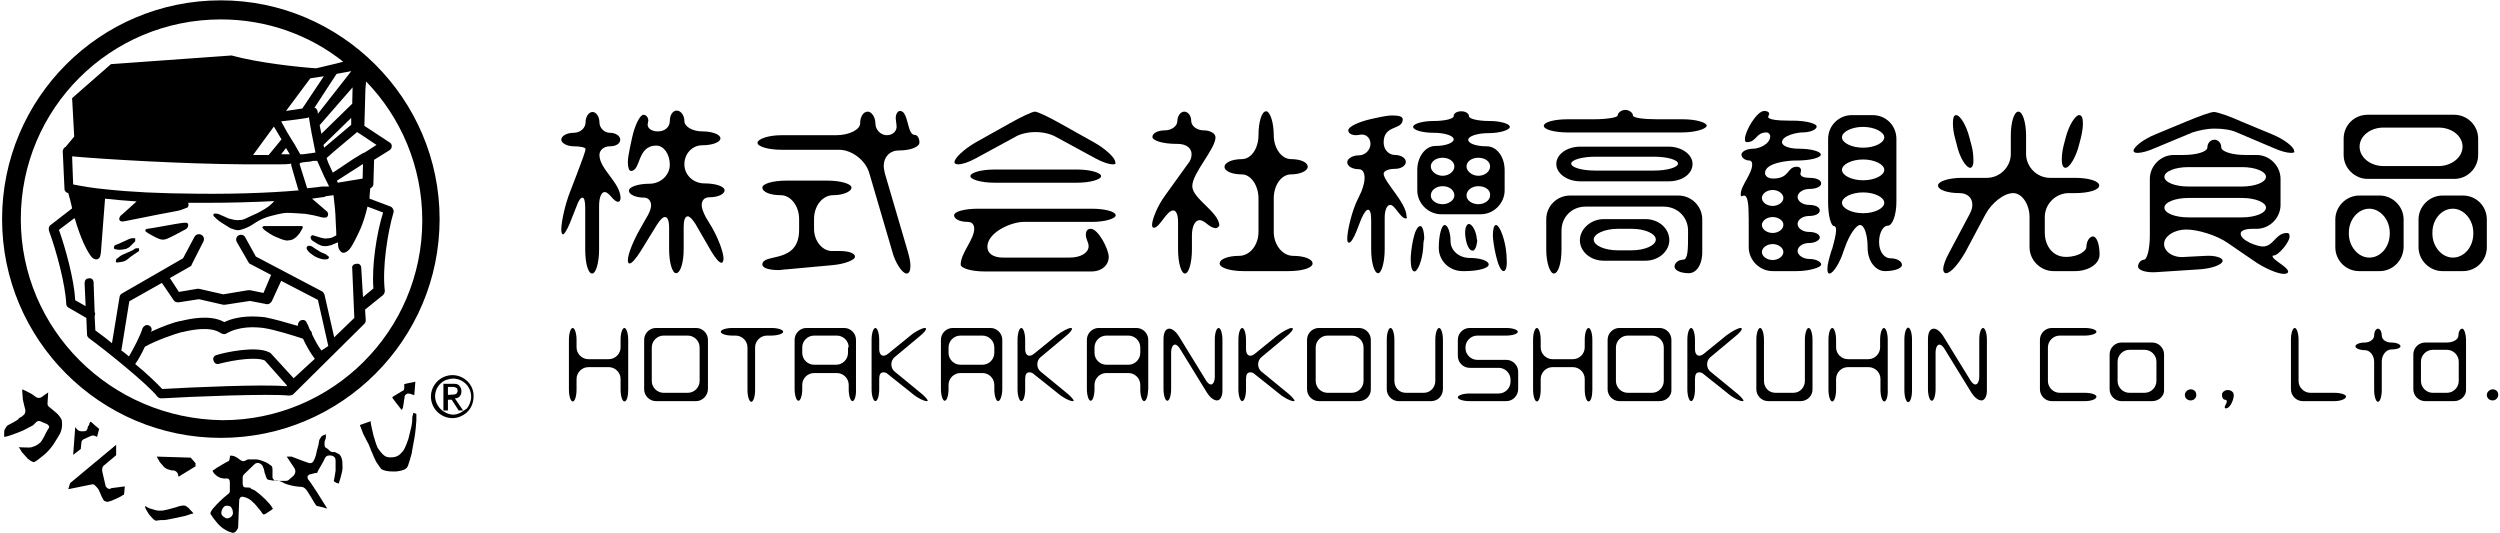 <?xml version="1.0" encoding="utf-8"?>
<!-- Generator: Adobe Illustrator 25.4.1, SVG Export Plug-In . SVG Version: 6.00 Build 0)  -->
<svg version="1.1" id="レイヤー_1" xmlns="http://www.w3.org/2000/svg" xmlns:xlink="http://www.w3.org/1999/xlink" x="0px"
	 y="0px" viewBox="0 0 721.1 153.6" style="enable-background:new 0 0 721.1 153.6;" xml:space="preserve">
<style type="text/css">
	.st0{display:none;}
	.st1{display:inline;}
	.st2{fill:#FFFFFF;}
</style>
<g id="レイヤー_1_1_">
	<g>
		<g>
			<g>
				<path d="M63.7,0.1C28.8,0.1,0.6,28.4,0.6,63.2s28.3,63.1,63.1,63.1s63.1-28.3,63.1-63.1S98.3,0.1,63.7,0.1z M6,63.2
					C6,31.3,31.8,5.6,63.7,5.6c13.3,0,25.6,4.5,35.3,12.2l-1.9,0.5l-5.9,1.4c-4.8-0.3-16.9-1.6-24.4-3.7L32,18.5l-11.2,9.8l0.6,11.1
					l-2.5,3c-0.2,0-0.3,0.2-0.3,0.2c-0.3,0.3-0.5,0.6-0.5,1.1l0.5,10.8c0,0.6,0.5,1.1,1.1,1.2l0,0c0.3,1.2,0.8,2.8,1.1,4.4l-6.2,4.8
					c-0.5,0.3-0.6,0.9-0.5,1.6c2.2,5.9,4.8,15.8,5,21.1c0,0.5,0.3,0.9,0.6,1.1l5.2,3l0.2,4.7c0,0.5,0.2,0.8,0.5,1.1
					c4.7,3.4,17,13.3,19.8,16.9c0.3,0.3,0.6,0.5,1.1,0.5c0,0,0,0,0.2,0c8.3-0.5,30.8-1.4,36.7-0.8c0.5,0,0.8-0.2,1.1-0.3l20.5-20.3
					c0.3-0.3,0.5-0.6,0.5-1.1l-0.2-3.1l5.2-4.2c0.3-0.3,0.5-0.8,0.5-1.2c-0.8-6.6,0.8-16.9,2.5-22.6c0.2-0.6-0.2-1.4-0.8-1.7
					l-6.1-2.3c0-0.3,0-0.5,0-0.8l0.2-2.2c0.5-0.2,0.9-0.6,0.9-1.2l0.2-7l4.5-2.8c0.3-0.3,0.6-0.6,0.6-1.1s-0.2-0.9-0.6-1.1l-7.3-4.8
					l0.3-10.6l0.2-2.2c10,10.3,16.2,24.5,16.2,40.1c0,31.9-25.9,57.6-57.6,57.6C31.8,120.8,6,94.9,6,63.2z M107.7,83.2l-3,2.5
					l-0.5-8.4c0-0.8-0.6-1.4-1.4-1.2c-0.8,0-1.4,0.6-1.2,1.4l0.6,14.2l-5.8,5.6l-2.8-12.3c-0.2-0.3-0.3-0.8-0.6-0.9L73.8,74
					l-3.1-5.6c-0.3-0.6-1.2-0.9-1.9-0.5c-0.6,0.3-0.9,1.2-0.5,1.9l3.4,5.9c0.2,0.2,0.3,0.5,0.6,0.5l5.9,3.1l-2.2,5.2l-3.9-0.8
					c-0.2,0-0.3,0-0.5,0l-7.2,1.2l-7-1.6c-0.2,0-0.3,0-0.5,0l-5.3,0.9L49,80.2l5.8-3.3c0.3-0.2,0.5-0.3,0.5-0.6l3.4-6.7
					C59,69,58.8,68,58,67.7c-0.6-0.3-1.4-0.2-1.9,0.6l-3.3,6.2L35.1,84.7c-0.3,0.2-0.6,0.6-0.6,0.9l-2.2,13.4
					c-1.9-1.6-3.6-2.8-4.8-3.7l-0.2-4.2c0.2-0.3,0.2-0.8,0-1.1L27,81.5c0-0.8-0.6-1.4-1.4-1.2c-0.8,0-1.2,0.6-1.2,1.4l0.3,6.6
					l-3-1.7c-0.3-5.9-2.8-15-4.7-20.3l4.5-3.4c0,0.2,0.2,0.3,0.2,0.5c0.5,1.9,1.7,5.2,2.5,6.9c0.8,1.7,1.4,2.7,1.9,3.4
					c0.5,0.8,1.2,1.2,1.9,1.1c0.5-0.2,0.9-0.3,1.1-1.9l1.2-15.6c2.8,0.3,5.9,0.6,9.1,0.8l-4.1,3.7C34,62.6,34,64.3,36,63.8
					c2.5-0.5,6.9-1.4,9.5-1.9s4.7-0.9,5.8-1.1c1.1-0.2,2.2-0.8,2.7-0.9c0.3-0.2,0.5-0.6,0.3-1.4c1.7,0,3.6,0,5.3,0
					c6.9,0,13.6-0.2,19.5-0.5c-0.5,0.6-1.1,1.1-1.7,1.6c-1.1,0.8-3.1,1.9-4.1,2.3S71,63,70.5,63.2c-0.5,0.2-1.1,0.3-1.9,0.3
					c-0.8,0-1.7-0.2-2.7-0.5c-0.8-0.3-1.9-0.9-2.5-1.1c-0.5-0.3-1.1-0.3-1.4-0.3c-0.5,0-0.6,0.5-0.3,0.8s1.2,1.2,2,1.7
					s1.9,1.2,2.7,1.7c0.8,0.3,1.6,0.6,2.2,0.6s1.2-0.2,2-0.5c0.9-0.3,2.3-1.1,3.1-1.7c1.2-0.8,3.1-1.6,4.4-1.9
					c1.2-0.3,3.3-0.9,4.8-0.9s3.9,0.2,5.3,0.3c1.4,0.2,3.3,0.6,3.9,0.8s1.9,0.5,2.3,0s0.3-1.2-0.2-1.6L90,57.3
					c1.2-0.2,2.5-0.3,3.6-0.5c0.2,0,0.3-0.2,0.3-0.2l2.3-0.3c0.3,2.3,0.6,5.6,0.6,6.9c0,0.9,0.2,3,0.2,4.7c-0.5,0.2-0.9,0.5-1.2,0.6
					c-0.5,0.2-1.4,0.3-2,0.3s-2.5-0.6-3.4-0.9c-0.3-0.2-0.9,0.2-0.8,0.6c0,0.5,0.3,0.8,0.8,1.1c0.5,0.3,1.2,0.8,1.9,1.1
					c0.6,0.3,1.2,0.3,1.6,0.3c0.5,0,1.2-0.2,1.7-0.3c0.3-0.2,1.2-0.5,1.9-0.8c0,0.3,0,0.5,0,0.6c0,1.2,0.6,2,1.1,2.3
					c0.5,0.3,1.4,0,2.2-0.9c0.8-0.9,2.3-3.9,3.3-6.2c0.6-1.4,1.4-3.9,1.9-6.1l4.5,1.7C108.6,67.4,107.2,76.6,107.7,83.2z
					 M84.7,109.1l-6.6-7.2c-0.2-0.2-0.3-0.2-0.5-0.3c-3.7-1.9-12.6,0-15.1,0.8c-0.8,0.2-1.2,0.9-0.9,1.6c0.2,0.8,0.9,1.2,1.7,0.9
					c4.7-1.2,10.8-2,13.1-0.9l6.4,7.2l-0.2,0.2c-6.7-0.6-27.3,0.3-35.8,0.8c-1.6-1.7-4.5-4.5-7.8-7.2c0.9-1.2,1.9-3.1,2.8-5
					c3.4-1.9,8.7-3.7,10.6-4.2h0.2c2-0.5,8-1.9,11.1,0.3c0.5,0.3,1.1,0.3,1.4,0.2C69,94,73.5,94.3,76,94.6c3.3,0.5,8.7,2.2,11.4,3.1
					c0.9,2,2.2,4.2,3.4,5.8L84.7,109.1z M92.7,101.1c-0.9-1.2-1.9-3-2.7-4.7c0-0.5-0.2-0.9-0.6-1.2c-0.3-0.8-0.6-1.6-0.9-2
					c-0.2-0.8-0.9-1.1-1.7-0.8c-0.6,0.2-0.9,0.9-0.9,1.6c-3-0.9-6.9-2-9.5-2.5c-2.7-0.3-7.5-0.6-11.7,1.4
					c-4.1-2.3-10.1-0.9-12.6-0.3h-0.2c-1.6,0.3-5.2,1.6-8.4,3.1c0-0.2,0.2-0.2,0.2-0.3c0.2-0.8-0.3-1.4-0.9-1.6
					c-0.8-0.2-1.4,0.3-1.7,0.9c-0.5,1.9-2.7,6.1-3.9,8.1c-0.8-0.6-1.4-1.2-2.2-1.7l2.3-14.2l9.4-5.3l3.4,5c0.3,0.5,0.8,0.6,1.4,0.6
					l5.9-0.9l7,1.6c0.2,0,0.2,0,0.3,0h0.2l7.2-1.1l4.7,0.9c0.6,0.2,1.2-0.2,1.6-0.8l2.7-5.9l10.6,5.5l3,13.3L92.7,101.1z
					 M106.9,42.9l-1.9,1.2h-0.2l-2.8,1.7L96,49.8L94.7,47l-0.5-1.4l0,0l1.9-1.7l6.9-5.8l1.4,0.9l4.2,2.8L106.9,42.9z M89.1,33.8
					l0.3,1.9l0.5,2.8l0.5,2.5l0.6,3l-3.6,0.5h-0.5h-0.3l0,0l-1.7-3l-0.2-0.3l-0.5-0.8l-1.4-2.3l-1.7-3.1l4.2-0.5l3.4-0.5L89.1,33.8z
					 M94.9,53.8h-0.6l0,0h-0.2h-0.6h-0.6L91.4,54l-2.8,0.3l-2.2-7l0.2-0.3l0.9-0.2l2-0.2l0.8-0.2H91l0,0h0.5l2,4.5l0.6,1.2l0.6,1.2
					L94.9,53.8z M104.6,51.5l-7.2,1.2l-0.2-0.6l7.5-4.8L104.6,51.5z M82.5,42.7l0.3,0.5l0.3,0.5l0.5,0.8c-0.3,0-0.8,0-1.1,0
					c-0.2,0-0.3,0-0.6,0c-0.2,0-0.5,0-0.8,0L82.5,42.7z M70.7,47.4c1.4,0,3,0,4.4,0c1.4,0,2.8,0,4.2,0c0.3,0,0.5,0,0.8,0
					c0.2,0,0.2,0,0.3,0c1.2,0,2.5,0,3.6-0.2c0,0,0,0,0,0.2c0,0.2,0,0.2,0,0.3l2,6.9l0.2,0.3c-8.7,0.8-21.2,1.2-33.9,0.9
					c-3.4,0-6.7-0.2-10.1-0.3c-4.1-0.2-8-0.5-11.7-0.9c-3.3-0.3-6.4-0.8-9.4-1.4l-0.3-8.1C29.6,45.9,52.6,47.3,70.7,47.4z
					 M93.5,42.6l-0.2-0.8l8-7.8v2L93.5,42.6z M101.6,29.9l-8.9,8.7l-0.5-2.5l9.5-10.9L101.6,29.9z M87.2,31.3L82.5,32l7-9.4l3.9-0.6
					L87.2,31.3z M79,36.5l2.2,3.7l-3.7,4.5c-1.4,0-3,0-4.5,0L79,36.5z M100.8,21.2l-9.1,11.6L91.6,32c-0.2-0.5-0.5-0.9-0.9-0.9
					c2.5-3.9,6.4-9.8,6.4-9.8l3.3-0.6l0.9-0.2L100.8,21.2z"/>
				<path d="M52.6,64.3c-0.6,0-9.5,1.7-10.1,1.7c-0.6,0-0.8,0.6-0.3,0.9c0.3,0.3,2.8,1.7,3.7,2c0.8,0.3,1.4,0.3,2.2,0
					c0.8-0.3,3.9-1.9,5.5-2.8c0.8-0.5,0.8-1.4,0.5-1.7C53.7,64.1,53.2,64.3,52.6,64.3z"/>
				<path d="M35.7,71.9c0.6,0,1.1-0.3,1.6-0.6c0.3-0.3,1.4-1.4,1.7-1.7v-0.9h-0.8c-0.3,0-0.8,0.2-1.1,0.3s-3.3,1.6-3.9,1.7
					c-0.5,0.5-0.5,1.2,0.2,1.2C33.8,72.1,35.1,72.1,35.7,71.9z"/>
				<path d="M38.4,72.1c-0.3,0.2-2.7,1.2-3.1,1.4c-0.3,0.2-0.6,0.3-0.8,0.5c-0.2,0.2-0.6,0.5-0.8,0.6c-0.2,0.2-0.3,0.5-0.3,0.8
					c0,0.3,0.2,0.3,0.5,0.3s1.2-0.2,1.4-0.2c0.2,0,0.6-0.2,0.9-0.3c0.3-0.2,0.9-0.6,1.2-0.9c0.3-0.3,2-1.4,2.7-1.9v-0.8h-0.9
					C38.8,71.8,38.7,71.9,38.4,72.1z"/>
				<path d="M86.9,65.2c-0.6,0-9.5,0-10.6,0c-0.5,0-0.8,0.3-0.5,0.6c0.3,0.5,0.8,0.8,2,1.6c1.2,0.8,2.5,1.2,3.4,1.6
					c0.9,0.3,1.6,0.5,2.2,0.3c0.5,0,1.1-0.2,1.6-0.6c0.5-0.3,0.9-0.8,1.4-1.4c0.3-0.6,0.8-1.2,0.9-1.6
					C87.4,65.5,87.4,65.2,86.9,65.2z"/>
				<path d="M93.9,73.3c-0.5-0.2-1.6-0.6-2.2-1.1c-0.6-0.3-1.2-0.8-1.7-1.1c-0.6-0.3-1.1-0.3-1.4,0c-0.3,0.3-0.2,0.8,0.2,1.2
					c0.3,0.5,0.9,0.9,1.9,1.6c0.9,0.5,1.9,0.8,2.5,0.9c0.6,0,1.6,0.2,1.7-0.6C94.9,74,94.4,73.7,93.9,73.3z"/>
			</g>
			<g>
				<g>
					<path d="M31,140.8c-0.3-0.2-0.6-0.5-0.6-0.9l0,0l-0.9-3.9c0-0.3-0.2-0.9,0.3-1.6l3.7-3.1v-3l-13.1,10.9
						c-0.2,0.2-0.2,0.2-0.2,0.2l-0.5,1.7l6.9-1.4h0.2c0.3,0,0.5,0.2,0.6,0.3c0.5,0.5,1.1,1.1,1.2,1.6c0.2,0.3,0.3,0.6,0.5,1.1
						c0,0.2,0.2,0.3,0.2,0.5c0.3,0.6,0.5,0.9,0.6,1.1c0.2,0.2,0.2,0.2,0.5,0.3c0.5,0.2,0.9,0.2,1.1,0c0.3,0,1.1-0.3,1.4-0.5l0.5-0.2
						c0.5-0.2,1.2-0.6,1.6-0.8c0.2-0.2,0.3-0.2,0.5-0.3c0.2,0,0.3-0.2,0.3-0.3l0.2-2.2l-3.9,0.5C31.8,141.1,31.3,141.1,31,140.8z"/>
				</g>
				<g>
					<path d="M15.9,118.8L15.9,118.8c-0.3-0.3-1.1-0.9-1.7-1.4c-0.3-0.2-0.5-0.6-0.5-0.9l0.2-3.3c-0.5,0.3-1.6,1.1-1.7,1.2
						c-0.6,0.5-1.4,0.5-2,0c-0.2-0.2-1.2-0.9-1.9-1.2c-0.5-0.3-1.2-0.6-1.9-0.9c0,1.1,0.2,2.5,0.2,3c0.2,0.8,0.5,2.3,0.6,2.5
						c0.3,0.9,0,1.7-0.5,2c-0.2,0.2-0.5,0.5-0.9,0.6c-0.2,0.2-0.5,0.3-0.5,0.5c-0.3,0.2-0.8,0.6-1.4,0.9c-0.5,0.2-1.4,0.8-1.7,0.9
						c-0.3,0.2-0.6,0.8-0.8,1.1c-0.2,0.3-0.2,0.9-0.2,1.4c0,0.3,0,0.5,0,0.8c0.5,0,1.4-0.3,2-0.5c1.4-0.5,3-1.1,3.6-1.4
						c0.9-0.5,2.3-1.2,2.7-1.4c0.3-0.3,0.8-0.8,0.9-0.9c0.3-0.3,0.8-0.5,1.2-0.3l1.9,0.8c0.3,0.2,0.5,0.3,0.6,0.6
						c0.2,0.3,0,0.6-0.2,0.8c-0.5,0.8-0.9,1.7-1.2,2.3c-0.5,0.9-0.9,1.6-1.4,1.9c-0.3,0.3-1.1,0.8-2.2,1.1c-0.6,0.2-2.7,0-3.7,0
						c0.3,0.3,0.6,0.9,0.9,1.4c0.5,0.6,1.1,1.2,1.7,1.9c0.6,0.5,1.1,0.8,1.4,0.9c0.2,0,0.3,0.2,0.6,0c0.5-0.2,1.6-1.1,2.7-2
						c1.1-0.9,2-2,2.7-3c0.8-1.2,1.4-2.3,1.9-3.1c0.5-1.1,0.6-1.9,0.6-2.5c0-0.8,0-1.2-0.2-1.7C17.3,120.2,16.7,119.4,15.9,118.8z"
						/>
				</g>
				<g>
					<path d="M115.8,118.2c0,0,0.2,0,0.2-0.2c0,0,0.3-0.3,0.3-0.9c0-0.3,0.2-0.8,0.2-1.4c0.2-0.8,0.2-1.1,0.2-1.4
						c0.2-0.5,0.5-0.6,0.9-0.8c0.5,0,1.2,0.2,1.9,0.5l0.3-3.9c-0.3,0-0.6,0.2-0.9,0.2c-0.9,0.2-1.7,0.3-2.3,0.5c0,0.5,0,0.9,0,1.1
						c0,0.5-0.2,0.8-0.6,0.9l-2.8,1.7c0,0,0,0.2,0,0.3C113.3,115,115.2,117.4,115.8,118.2z"/>
				</g>
				<g>
					<path d="M23.5,127.5c0-0.3,0.3-0.6,0.6-0.8l2-0.9c0.6-0.3,1.1-0.2,1.4,0c0.2,0,0.3,0.2,0.5,0.2l0.6-2.3c-0.8-0.6-1.9-1.6-2.3-2
						H26c-0.2,0.3-0.3,0.8-0.3,0.9l-0.2,0.2c-0.2,0.3-0.2,0.5-0.2,0.5c0,0.3-0.2,0.6-0.3,0.8c-0.2,0.2-0.5,0.3-0.8,0.3h-0.8
						c-0.5,0-0.9-0.3-1.2-0.6l-0.5-0.6l-0.6,8l2.2-1.7L23.5,127.5z"/>
				</g>
				<g>
					<path d="M53.7,146L53.7,146c-0.2-0.2-0.9-0.3-2,0l-0.9,0.3c-1.1,0.3-2.8,0.8-3.1,0.8c-0.5,0.2-1.4,0.2-1.9,0.2
						c-0.8,0-2.2-0.6-2.5-0.6c-0.5-0.2-1.1-0.5-1.4-0.8l0,0c0,0.2,0,0.3,0,0.6c0.2,0.5,0.5,0.9,1.1,1.9c0.8,0.9,1.4,1.6,1.6,1.6
						c0.2,0,0.2,0.2,0.3,0.2c0.2,0,1.1-0.2,1.9-0.2c0.2,0,0.5,0,0.6,0c0.5,0,1.2-0.2,2.8-0.5c2.2-0.5,3.1-0.6,3.9-0.9l0.6-0.2
						c0.3-0.2,0.8-0.2,1.1-0.3c-0.3-0.5-1.1-1.1-1.4-1.6C54,146.3,53.8,146.1,53.7,146z"/>
				</g>
				<g>
					<path d="M45.2,131.7c0.2,0.3,0.5,0.9,0.9,1.6c0.5,0.5,0.9,1.1,1.2,1.4c0.3,0.3,1.2,0.8,1.6,0.8c0.5,0.2,0.9,0.2,1.1,0.2
						c0.6,0,1.2,0.5,1.4,1.2c0,0.2,0,0.3,0,0.3s0,0,0,0.2c0.2,0,0.5,0,0.6-0.2l4.4-2.7v-0.9l-1.4-1.6L45.2,131.7z"/>
				</g>
				<g>
					<path d="M119.1,119.7c-0.2,0.3-0.2,0.9-0.2,1.6s-0.2,1.2-0.2,1.6c-0.2,0.6-0.6,2.7-0.9,3.7c-0.3,0.9-0.9,2.5-1.4,3.3
						c-0.5,0.6-1.2,1.6-2.5,1.9c-1.1,0.2-2,0.2-2.8-0.2c-0.8-0.5-1.7-1.7-2.2-2.5c-0.3-0.6-0.9-2.5-1.2-3.6l-0.2-0.9
						c-0.2-0.9-0.5-2-0.6-3.1l-3.1,1.1c0.5,1.2,0.9,2.5,1.2,3c0.2,0.5,0.5,0.8,0.6,1.2c0.3,0.5,0.5,0.9,0.6,1.1
						c0.2,0.3,0.3,0.8,0.6,1.4c0.2,0.5,0.3,0.9,0.5,1.2c0.3,0.8,0.8,1.9,1.2,2.7c0.5,0.8,1.2,1.7,1.4,2c0.3,0.3,0.9,0.5,1.4,0.6
						c0.9,0.2,1.9,0.2,2.7,0.2c0.5,0,1.7-0.2,2.5-0.5c0.6-0.3,0.9-0.5,1.2-1.2c0.3-0.9,0.8-2.5,1.1-3.7v-0.2
						c0.2-1.2,0.6-3.3,0.8-4.4c0.2-1.1,0.5-4.2,0.5-4.7c0-0.3,0-1.1,0-1.7v-0.2c-0.3-0.2-0.6-0.2-0.8-0.3
						C119.2,119.1,119.1,119.4,119.1,119.7z"/>
				</g>
				<g>
					<path d="M97.8,131c-0.5-0.3-1.1-0.5-1.2-0.6c-0.2,0-0.3,0-0.5,0c-0.5,0-0.9-0.2-1.1-0.5c0,0-0.2,0-0.2-0.2
						c-0.3-0.2-0.6-0.5-0.9-0.6c-0.2-0.2-0.3-0.5-0.3-0.8c0-0.6,0-1.1,0.2-1.4c0,0,0.2-0.5,0.2-0.8c0-0.2,0-0.5,0-0.8
						c-0.2,0-0.3,0-0.5,0.2c-0.3,0-0.8,0.3-0.9,0.6c-0.2,0.2-0.3,0.5-0.5,0.8c0,0.3-0.2,0.8-0.2,1.2c0,0.3-0.2,0.6-0.2,0.8
						c-0.2,0.6-0.5,2-0.6,2.5c-0.3,0.9-0.6,1.6-0.9,1.9c-0.3,0.3-0.6,0.3-0.9,0.3c-0.8-0.2-3.4-1.2-5.2-1.9h-1.4l2.2,3.3
						c0.5,0.8,0.3,1.6-0.2,2.2l-1.4,1.2c-0.2,0.2-0.5,0.3-0.8,0.3h-2.8c-0.6,0-0.9-0.5-1.1-0.9v-2.3c0-0.8-0.2-1.1-0.3-1.1
						c-0.2-0.2-1.2-0.9-1.7-1.1c-0.5-0.2-1.9-0.8-2.7-0.8c-0.8,0-1.7,0-2.2,0c-0.3,0-0.6,0.2-0.8,0.3c-0.8,0.5-1.4,0-1.7-0.2
						c-0.2-0.2-1.1-0.8-1.4-0.9c-0.3-0.2-1.1-0.3-1.4-0.3l0,0c0,0.3-0.2,0.8-0.2,1.1s-0.2,0.5-0.5,0.6l-1.6,0.9
						c-1.1,0.6-2.3,1.4-2.5,1.6c-0.2,0-0.2,0.2-0.3,0.2c0.2,0.3,0.3,0.6,0.6,0.9c0.6,0.6,1.1,0.9,1.6,1.1c0.6,0.2,1.4,0.3,1.7,0.2
						c0.3,0,0.6,0,0.8,0.2s0.3,0.5,0.3,0.8v2.7c0,0.3-0.2,0.6-0.5,0.8c-0.8,0.6-1.9,1.6-2.5,2.2c-0.5,0.5-1.2,1.2-1.6,1.7l-0.2,0.2
						c-0.3,0.5-0.8,0.9-0.8,1.6c0.8,1.2,0.9,1.4,1.6,2.2c0.6,0.8,1.7,1.9,2.5,2.3c0.8,0.5,1.6,0.8,2,0.9c0.5,0.2,0.9,0,1.1-0.2
						c0.3-0.3,0.8-0.9,0.8-1.4l0.3-7.7c0-0.3,0.2-0.6,0.3-0.8c0.3-0.2,0.5-0.3,0.8-0.2c1.2,0.2,2.3,0.9,2.7,1.4
						c0.6,0.5,1.4,1.4,2,2.2c0.2,0.3,0.5,0.5,0.6,0.8c0.2,0.2,0.3,0.5,0.5,0.6c0.2,0,0.2,0.2,0.2,0.2c0.2-0.2,0.3-0.3,0.6-0.3
						l0.2-0.2c0.5-0.3,1.2-0.8,1.4-0.9l0.2-0.2c0,0,0.2,0,0.2-0.2c-0.2-0.3-0.3-0.5-0.5-0.8c-0.3-0.5-1.1-1.2-1.7-1.9
						c-0.5-0.5-1.7-1.6-2.3-2c-0.5-0.5-1.4-0.9-1.9-1.1c0.3-0.3-0.9-0.3-1.2-0.3c-0.3,0-0.6,0-0.8-0.2c-0.2-0.2-0.3-0.5-0.3-0.8
						v-1.9c0-0.3,0.2-0.6,0.3-0.8l3.1-3c0.3-0.3,0.9-0.5,1.4-0.3c0.5,0.2,0.9,0.6,1.1,1.1c0,0.2,0,0.3,0.2,0.5
						c0,0.3,0.2,0.8,0.3,1.4c0.2,0.3,0.3,0.8,0.3,0.9c0.2,0.3,0.2,0.5,0.3,0.6c0.2,0.2,0.3,0.3,0.5,0.3c0.3,0,0.9,0.2,1.2,0.2
						c0.3,0,0.6,0,0.8,0c0.2,0,0.2,0,0.3,0c0.5,0,1.1,0.2,1.7,0.5c0.3,0.2,0.8,0.5,2,0.8c1.1,0.3,2.5,0.5,3.1,0.5
						c0.9,0,1.2,0.3,1.7,0.8c0.3,0.3,1.4,2.2,1.6,2.5c0.2,0.3,0.9,1.6,1.4,2.2c1.1,0.2,2.5,0.6,3.1,0.8c-1.4-2.3-4.8-7.7-5.5-8.4
						c-0.2-0.3-0.2-0.6-0.2-0.9c0.2-0.3,0.5-0.6,0.8-0.6l0.8-0.2c0.6-0.2,1.1-0.2,1.2-0.2c0-0.2,0.3-0.8,1.6-3
						c0.3-0.6,0.6-1.1,0.6-1.2c0.5-1.1,1.6-0.8,1.9-0.8c1.1,0.3,1.2,0.9,1.2,1.6c0,0.5,0,1.9,0,2.8c-0.2,0.9-0.3,2.2-0.5,2.8v0.2
						c0.2,0.2,0.5,0.3,0.8,0.5c0.3,0,0.5,0.2,0.6,0.2c0.2-0.5,0.3-1.1,0.5-1.6c0.2-0.8,0.6-2.2,0.6-2.8c0-0.8,0-2.3-0.2-2.7
						C98.5,131.9,98.2,131.3,97.8,131z M65.8,149.5L65.8,149.5c-0.2,0-0.3,0-0.3,0c-0.6,0-1.2-0.6-1.4-0.8c-0.5-0.6-0.2-1.7,0.3-2.3
						c0.3-0.5,0.9-0.6,1.4-0.5c0.5,0,0.9,0.3,1.1,0.8c0.2,0.3,0.3,0.9,0.3,1.4C67.1,148.6,66.8,149.2,65.8,149.5z"/>
				</g>
				<g>
					<path d="M133.1,117.7L133.1,117.7l-1.9-2.8c1.4,0,1.9-1.1,1.9-2c0-0.6-0.2-1.2-0.6-1.6c-0.3-0.5-0.9-0.6-1.7-0.6h-2h-0.9v0.6
						v6.6v0.5h0.8h0.5v-3.1h1.1l2,3.1h0.2h1.1L133.1,117.7L133.1,117.7z M129.2,113.9v-2.3h1.6c0.3,0,0.6,0.2,0.9,0.3
						c0.2,0.2,0.3,0.5,0.3,0.8c0,0.3-0.2,0.6-0.3,0.8c-0.2,0.2-0.6,0.3-0.9,0.3L129.2,113.9L129.2,113.9z M130.5,108.2
						c-3.4,0-6.2,2.8-6.2,6.2s2.8,6.2,6.2,6.2c1.6,0,2.8-0.6,3.9-1.4l0,0l0,0c0.2-0.2,0.3-0.3,0.5-0.5l0,0c1.1-1.1,1.7-2.7,1.7-4.4
						C136.7,111,133.9,108.2,130.5,108.2z M132.7,119.1L132.7,119.1c-0.6,0.3-1.4,0.5-2,0.5c-0.6,0-1.4-0.2-2-0.5
						c-0.6-0.3-1.1-0.6-1.6-1.1c-0.9-0.9-1.6-2.3-1.6-3.7c0-1.4,0.6-2.8,1.6-3.7c0.5-0.5,1.1-0.9,1.9-1.1c0.6-0.2,1.1-0.3,1.7-0.3
						c2.8,0,5.2,2.3,5.2,5.2c0,1.2-0.5,2.5-1.2,3.4l0,0l0,0C133.9,118.3,133.3,118.8,132.7,119.1L132.7,119.1z"/>
				</g>
			</g>
		</g>
		<g>
			<path d="M178.3,58.2c-1.4,0-2.5-2.8-3.9-2.8c-0.9,0-1.6,1.4-1.6,4.1v12.5c0,3.7-0.9,6.9-2,6.9c-1.2,0-2-3.1-2-6.9v-12
				c0-2-0.3-3-0.8-3s-1.1,0.8-1.7,2.5l-1.9,4.8c-0.9,2.2-1.7,3.3-2,3.3c-0.3,0-0.5-0.5-0.5-1.4c0-2.3,1.1-7.2,2.5-10.8l2-5.2
				c1.4-3.6,2.5-6.7,2.5-7.2c0-0.5-1.6-0.8-3.4-0.8c-1.9,0-3.6-0.9-3.6-1.9c0-1.1,1.6-2,3.6-2c1.9,0,3.4-1.4,3.4-3c0-1.6,0.9-3,2-3
				c1.1,0,2,1.4,2,3c0,1.6,1.4,3,3,3c1.7,0,3,0.9,3,2c0,1.1-1.2,1.9-3,1.9c-1.7,0-3,1.1-3,2.5c0,4.1,6.1,8,6.1,12.5
				C178.9,57.9,178.7,58.2,178.3,58.2z M208.1,75.8c-0.6,0-1.7-1.2-3-3.4l-4.5-7.8c-0.9-1.4-1.7-2.2-2.2-2.2c-0.8,0-1.2,1.1-1.2,3.1
				v6.4c0,3.7-0.9,6.9-2.2,6.9c-1.1,0-2-3.1-2-6.9v-6.2c0-2.2-0.5-3.1-1.2-3.1c-0.6,0-1.4,0.8-2.3,2.2l-4.8,7.8
				c-1.4,2.2-2.5,3.4-3.1,3.4c-0.3,0-0.5-0.3-0.5-0.9c0-1.9,1.7-5.9,3.6-9.2l1.7-3c0.9-1.4,1.4-2.7,1.4-3.7c0-1.2-0.8-2.2-2-2.2
				c-2.5,0-4.4-0.9-4.4-2c0-1.1,2.7-2,5.9-2c3.3,0,5.9-2.5,5.9-5.5s-1.7-5.5-3.9-5.5c-5.6,0-4.4,7.3-7.3,7.3c-0.6,0-0.9-1.1-0.9-2.5
				c0-1.2,0.3-2.7,0.6-4.2l0.6-2.8c0.8-3.7,2.3-6.7,3.3-6.7c0.8,0,1.4,0.8,1.4,1.7l-0.2,1.1c0,1.2,1.2,2,3,2c1.9,0,3.4-1.2,3.4-3
				s0.9-3,2-3c1.2,0,2.2,1.4,2.2,3c0,1.6,2.3,3,5.2,3s5.2,0.9,5.2,2s-2.3,2-5.2,2c-3,0-5.2,2.5-5.2,5.5c0,3,2.5,5.5,5.8,5.5
				c3.3,0,5.8,0.9,5.8,2s-1.9,2-4.4,2c-1.4,0-2.2,0.9-2.2,2.2c0,1.1,0.5,2.2,1.2,3.6l1.7,2.8c1.9,3.3,3.4,7.3,3.4,9.2
				C208.6,75.5,208.4,75.8,208.1,75.8z"/>
			<path d="M259.3,43.4c-2.7,0-4.4,1.9-4.4,4.5c0,0.6,0.2,1.4,0.3,2l6.6,22.5c0.5,1.7,0.8,3.1,0.8,4.2c0,1.4-0.3,2.3-1.1,2.3
				c-1.2,0-3.3-3-4.2-6.6l-6.6-22.5c-1.1-3.6-5-6.6-8.7-6.6h-16.6c-3.7,0-6.9-0.9-6.9-2s3.1-2.2,6.9-2.2h15.8c3.7,0,6.9-1.6,6.9-3.4
				c0-1.9,0.9-3.4,2.2-3.4c1.1,0,2.2,1.6,2.2,3.4c0,1.9,1.6,3.4,3.3,3.4c1.7,0,3-1.2,2.8-2.8l-0.2-1.7c-0.2-1.4,0.5-2.5,1.2-2.5
				c2.5,0,2,6.9,4.2,6.9c0.8,0,1.4,0.9,1.4,2.2C265.2,42.4,262.6,43.4,259.3,43.4z M239.9,76.5l-13.1,1.2c-0.8,0-1.4,0.2-2.2,0.2
				c-2.8,0-4.7-0.6-4.7-1.6c0-3.4,10.6,0,10.6-10v-3.1c0-3.9-2.5-6.9-5.3-6.9c-3,0-5.3-0.9-5.3-2.2c0-1.1,3-2,6.9-2h11.9
				c3.7,0,6.9,0.9,6.9,2c0,1.2-2.5,2.2-5.3,2.2c-3,0-5.5,3-5.5,6.9V66c0,3.6,2.5,6.6,5.5,6.4h1.9c2.5,0,4.4,0.6,4.4,1.6
				C246.8,74.9,243.7,76.2,239.9,76.5z"/>
			<path d="M321,47.4c-1.1,0-3-0.6-5-1.7l-11.4-6.2c-1.6-0.9-3.7-1.4-5.9-1.4c-2.2,0-4.4,0.5-5.9,1.4l-11.4,6.2
				c-2,1.1-3.9,1.7-5,1.7c-0.6,0-1.1-0.2-1.1-0.6c0-1.2,2.7-3.7,5.9-5.6l10-5.6c3.3-1.9,6.6-3.4,7.3-3.4c0.8,0,4.1,1.6,7.3,3.4
				l10,5.6c3.3,1.9,5.9,4.4,5.9,5.6C321.9,47.3,321.6,47.4,321,47.4z M315.1,64h-19.8c-3.6,0-10.5,3-10.5,7.2c0,1.9,1.7,3.1,4.5,3.1
				h19.2c3.3,0,5.5-1.4,5.5-3.3c0-1.1-0.8-2-0.8-3.3c0-1.1,0.5-1.7,1.4-1.7c2.2,0,5.2,5.9,5.2,8.1c0,2.3-1.9,4.2-5,4.2H284
				c-3.7,0-6.9-0.9-6.9-2c0-3.3,3.9-7.2,3.9-10.3c0-1.2-0.6-2-1.9-2c-2.2,0-3.9-0.8-3.9-1.9c0-1.1,3.1-1.9,6.9-1.9h32.8
				c3.7,0,6.9,0.8,6.9,1.9C321.9,63,318.8,64,315.1,64z M310.7,52.7h-23.9c-3.7,0-6.9-0.9-6.9-1.9s3.1-1.9,6.9-1.9h23.9
				c3.7,0,6.9,0.9,6.9,1.9S314.4,52.7,310.7,52.7z"/>
			<path d="M350.7,65.8c-1.9,0-3.1-2.3-4.7-2.3c-1.2,0-2.2,1.6-2.2,4.4v4.1c0,3.7-0.9,6.9-2,6.9c-1.1,0-2-3.1-2-6.9v-8
				c0-2.2-0.6-3.3-1.4-3.3c-1.9,0-3.9,5-5.6,5c-0.3,0-0.5-0.3-0.5-0.8c0-1.7,1.7-5.8,3.9-8.7l6.4-8.9c0.8-0.9,1.1-1.9,1.1-2.8
				c0-1.7-1.4-3-4.1-3h-0.3c-3.7,0-6.9-0.9-6.9-2c0-1.1,1.6-1.9,3.6-1.9c1.9,0,3.6-1.2,3.6-2.7c0-1.4,0.9-2.7,2-2.7
				c1.1,0,2,1.2,2,2.7c0,1.4,1.6,2.7,3.6,2.7c1.9,0,3.4,0.9,3.4,2c0,3.4-6.7,10.3-6.7,14.1c0,3.6,7.8,7.5,7.8,11.4
				C351.4,65.5,351.1,65.8,350.7,65.8z M371.7,78.2h-13c-3.7,0-6.9-0.9-6.9-2.2s2.5-2.2,5.6-2.2c3.1,0,5.6-3.1,5.6-6.9v-9.7
				c0-3.7-2.2-6.9-4.8-6.9c-2.8,0-5-0.9-5-2.2c0-1.2,2.2-2.2,5-2.2c2.7,0,4.8-3.1,4.8-6.9l0,0c0-3.7,0.9-6.9,2.2-6.9
				c1.1,0,2.2,3.1,2.2,6.9l0,0c0,3.7,2.2,6.9,5,6.9c2.7,0,4.8,0.9,4.8,2.2c0,1.2-2.2,2.2-4.8,2.2c-2.8,0-5,3.1-5,6.9v9.7
				c0,3.7,2.5,6.9,5.6,6.9c3.1,0,5.6,0.9,5.6,2.2S375.5,78.2,371.7,78.2z"/>
			<path d="M405.5,63c-1.6,0-3.1-3.9-4.5-3.9c-0.9,0-1.6,1.4-1.6,3.7v9.1c0,3.7-0.9,6.9-1.9,6.9c-1.1,0-2-3.1-2-6.9v-8.4
				c0-2-0.3-3-0.9-3c-0.5,0-1.1,0.8-1.9,2.5l-1.4,3.6c-0.9,2.3-1.7,3.4-2.2,3.4c-0.3,0-0.5-0.3-0.5-1.1c0-2.2,1.1-6.9,2.5-10.3
				l1.6-3.4c0.6-1.6,0.9-2.8,0.9-3.9c0-1.6-0.6-2.5-1.7-2.5c-1.9,0-3.3-0.9-3.3-2c0-1.1,1.6-2,3.4-2s3.3-1.6,3.3-3.3
				c0-1.6-1.1-2.7-2.5-2.7l-1.6,0.2c-1.4,0-2.3-0.6-2.3-1.4c0-1.1,3.1-2.5,6.7-3.3l2.3-0.5c1.4-0.3,2.7-0.5,3.7-0.5
				c1.9,0,3,0.3,3,1.1c0,3.3-5.5,1.4-5.5,6.7c0,2,1.4,3.6,3.3,3.6c1.7,0,3.1,0.9,3.1,2s-1.4,2-3.1,2c-1.9,0-3.3,0.6-3.3,1.4
				c0,2.3,6.6,8.4,6.6,12.3C405.9,62.9,405.8,63,405.5,63z M410.5,71.6c-0.3,3.6-1.6,6.7-2.5,6.7c-0.8,0-1.1-1.6-1.1-3.6
				c0-2,0.9-9.5,2.8-9.5c0.6,0,1.1,1.6,1.1,3.7C410.6,69.6,410.5,70.5,410.5,71.6z M429.4,38.4c-3.3,0-5.9,0.9-5.9,1.9
				c0,1.1,2.3,1.9,5.3,1.9c3,0,5.2,3.1,5.2,6.9v5.8c0,3.7-3.1,6.9-6.9,6.9h-11.4c-3.7,0-6.9-3.1-6.9-6.9V49c0-3.7,2.3-6.9,5.2-6.9
				c3,0,5.3-0.9,5.3-1.9c0-1.1-2.7-1.9-5.8-1.9c-3.3,0-5.9-0.8-5.9-1.7s2.7-1.7,5.9-1.7c3.1,0,5.8-0.6,5.8-1.4
				c0-0.8,0.9-1.4,2.2-1.4c1.2,0,2.2,0.6,2.2,1.4c0,0.8,2.7,1.4,5.9,1.4s5.9,0.8,5.9,1.7S432.6,38.4,429.4,38.4z M416.1,45.5
				c-1.9,0-3.4,1.1-3.4,2.5c0,1.4,1.6,2.7,3.4,2.7s3.4-1.2,3.4-2.7C419.5,46.6,418,45.5,416.1,45.5z M416.1,53.7
				c-1.9,0-3.4,1.2-3.4,2.7c0,1.4,1.6,2.5,3.4,2.5s3.4-1.2,3.4-2.5C419.5,54.8,418,53.7,416.1,53.7z M422.5,78.2h-0.6
				c-3.9,0-6.9-3-6.9-6.7c0-3.6,0.8-6.6,1.7-6.6s1.7,2.2,1.7,4.7c0,2.7,2.5,4.8,5.5,4.8s5.5,0.8,5.5,1.9
				C429.4,77.4,426.2,78.2,422.5,78.2z M424.8,72.3c-1.6,0-2.2-3.7-2.2-5.2s0.5-2.5,1.1-2.5c0.8,0,1.9,1.7,2.2,3.7
				c0,0.5,0.2,0.9,0.2,1.2C425.9,71.2,425.4,72.3,424.8,72.3z M426.4,45.5c-1.9,0-3.4,1.1-3.4,2.5c0,1.4,1.6,2.7,3.4,2.7
				c1.9,0,3.4-1.2,3.4-2.7C429.8,46.6,428.4,45.5,426.4,45.5z M426.4,53.7c-1.9,0-3.4,1.2-3.4,2.7c0,1.4,1.6,2.5,3.4,2.5
				c1.9,0,3.4-1.2,3.4-2.5C430,54.8,428.4,53.7,426.4,53.7z M433.7,78.2c-1.7,0-3.1-8.3-3.1-10.3c0-1.7,0.3-3,0.9-3
				c0.9,0,2.2,3,2.8,6.6c0.2,1.2,0.3,2.5,0.3,3.6C434.7,77.1,434.3,78.2,433.7,78.2z"/>
			<path d="M485.1,38.2h-32.9c-3.7,0-6.9-0.8-6.9-1.9s3.1-1.9,6.9-1.9h7.5c3.7,0,6.9-0.5,6.9-1.1c0-0.6,0.9-1.6,2.2-1.6
				c1.2,0,2.2,0.9,2.2,1.6s3.1,1.1,6.9,1.1h7.5c3.7,0,6.9,0.9,6.9,1.9C492,37.3,488.8,38.2,485.1,38.2z M487.1,78.8
				c-2.3,0-4.1-0.8-4.1-1.9c0-1.1,1.2-2,2.5-2c1.4,0,1.4-3.3,1.4-7v-1.4c0-3.9-3.1-6.9-7-6.9h-22.6c-3.9,0-6.9,3-6.9,6.9v5.5
				c0,3.7-0.9,6.9-2.2,6.9c-1.1,0-2.2-3.1-2.2-6.9v-8.7c0-3.9,3.1-6.9,6.9-6.9h31.2c3.7,0,6.9,3,6.9,6.9v8.7
				C491.2,75.8,489.6,78.8,487.1,78.8z M481.3,52.3h-25.5c-3.7,0-6.9-2.2-6.9-5s3.1-5,6.9-5h25.5c3.7,0,6.9,2.2,6.9,5
				C488.2,50.1,485.3,52.3,481.3,52.3z M477.1,45.2h-17c-3.7,0-6.9,0.9-6.9,2c0,1.1,3.1,2,6.9,2h17c3.7,0,6.9-0.9,6.9-2
				S480.9,45.2,477.1,45.2z M474.6,75.2h-12c-3.9,0-6.9-2.7-6.9-5.9s3.1-6.1,6.9-6.1h12c3.9,0,6.9,2.7,6.9,6.1
				C481.5,72.4,478.5,75.2,474.6,75.2z M470.7,66h-4.1c-3.7,0-6.9,1.4-6.9,3.1s3.1,3.1,6.9,3.1h4.1c3.7,0,6.9-1.4,6.9-3.1
				S474.5,66,470.7,66z"/>
			<path d="M518.2,78.2h-6.9c-3.7,0-6.9-3.1-6.9-6.9v-8c0-4.7-0.3-6.9-1.4-6.9l-0.6,0.2c-0.3,0-0.3-0.2-0.3-0.6
				c0-2.5,3.3-5.8,3.3-8.6c0-0.6-0.3-1.1-0.8-1.1c-1.2,0-2.3-0.8-2.3-1.7c0-0.9,1.6-1.7,3.3-1.7c1.9,0,5-1.4,5-3.6
				c0-0.6-0.5-1.1-1.1-1.1c-3.1,0-2.8,2.8-5.6,2.8c-0.5,0-0.6-0.3-0.6-0.9c0-2.2,3.4-8.1,5.6-8.1c0.8,0,1.4,0.3,1.4,0.9l-0.3,0.8
				c0,0.8,2.7,1.1,6.2,1.1h0.9c3.7,0,6.9,0.8,6.9,1.7s-1.9,1.7-4.2,1.7c-1.4,0-5.8,0.9-5.8,2.8c0,1.1,2,1.9,5,1.9
				c3.4,0,6.2,0.8,6.2,1.7s-3.1,1.7-6.9,1.7h-0.5c-1.9,0-8.7,0.6-8.7,3.6c0,0.9,0.9,1.6,2.3,1.6c5,0,3.9-3.4,6.9-3.4
				c0.8,0,1.2,0.5,1.2,1.1l-0.2,0.9c0,0.8,1.1,1.2,2.7,1.2c1.9,0,3.3,0.6,3.3,1.6s-1.6,1.6-3.4,1.6c-1.9,0-3.4,1.1-3.4,2.3
				c0,1.2,1.4,2.3,3.3,2.3c1.7,0,3.1,0.6,3.1,1.6s-1.4,1.6-3.1,1.6c-1.9,0-3.3,1.1-3.3,2.3c0,1.2,1.4,2.3,3.3,2.3
				c1.7,0,3.1,0.6,3.1,1.6c0,0.8-1.4,1.6-3.1,1.6c-1.9,0-3.3,1.1-3.3,2.3s1.6,2.3,3.4,2.3c1.9,0,3.4,0.8,3.4,1.6
				C525.4,77.1,521.9,78.2,518.2,78.2z M511.3,54.8c-1.7,0-3.1,1.1-3.1,2.3s1.4,2.3,3.1,2.3c1.7,0,3.1-1.1,3.1-2.3
				S513,54.8,511.3,54.8z M511.3,62.6c-1.7,0-3.1,1.1-3.1,2.3c0,1.2,1.4,2.3,3.1,2.3c1.7,0,3.1-1.1,3.1-2.3
				C514.5,63.7,513,62.6,511.3,62.6z M511.3,70.4c-1.7,0-3.1,1.1-3.1,2.3s1.4,2.3,3.1,2.3c1.7,0,3.1-1.1,3.1-2.3
				S513,70.4,511.3,70.4z M543.7,78.2c-2.8,0-5-3-5-6.7c0-3.6-0.9-6.6-2.2-6.6c-1.1,0-3.1,2.8-4.4,6.6l-0.3,0.8
				c-1.1,3.6-3.1,6.6-4.1,6.6c-0.5,0-0.6-0.6-0.6-1.4c0-1.2,0.5-3,1.1-5l0.3-0.8c0.6-2.2,1.1-4.1,1.1-5.3c0-0.8-0.2-1.2-0.6-1.2
				c-0.9,0-1.7-3.1-1.7-6.9V40.1c0-3.9,3.1-6.9,6.9-6.9h5.9c3.9,0,6.9,3,6.9,6.9v18.1c0,3.7-1.1,6.9-2.5,6.9c-1.4,0-2.5,2.2-2.5,4.7
				c0,2.7,1.4,4.7,3.3,4.7c1.7,0,3.3,0.8,3.3,1.9C548.6,77.4,546.5,78.2,543.7,78.2z M537.4,36.6c-3.3,0-6.1,1.4-6.1,3
				c0,1.6,2.8,3,6.1,3c3.3,0,6.1-1.4,6.1-3C543.5,38.1,540.7,36.6,537.4,36.6z M537.4,46c-3.3,0-6.1,1.4-6.1,3s2.8,3,6.1,3
				c3.3,0,6.1-1.4,6.1-3C543.5,47.4,540.7,46,537.4,46z M537.4,55.5c-3.3,0-6.1,1.4-6.1,3c0,1.6,2.8,3,6.1,3c3.3,0,6.1-1.4,6.1-3
				C543.5,56.9,540.7,55.5,537.4,55.5z"/>
			<path d="M598.5,78.2h-6.2c-3.7,0-6.9-3.1-6.9-6.9v-8.7c0-3.7-2.2-6.9-4.7-6.9c-2.7,0-6.2,2.8-8,6.1l-5.8,10.9
				c-1.9,3.3-4.2,6.1-5.6,6.1c-0.5,0-0.8-0.5-0.8-1.1c0-1.1,0.6-2.8,1.7-4.8l5.9-11.1c0.6-1.1,0.8-1.9,0.8-2.8
				c0-1.9-1.4-3.3-3.7-3.3c-3.4,0-6.2-0.9-6.2-2.2c0-1.2,3.1-2.2,6.9-2.2h7.2c3.7,0,6.9-3.1,6.9-6.9v-5.3c0-3.7,0.9-6.9,2.2-6.9
				c1.2,0,2.2,3.1,2.2,6.9v5.3c0,3.7,3.1,6.9,6.9,6.9h7.3c3.7,0,6.9,0.9,6.9,2.2s-3.1,2.2-6.9,2.2h-1.9c-3.7,0-6.9,3.1-6.9,6.9v4.5
				c0,3.7,2.2,7,6.1,7c3.9,0,5.9-1.9,5.9-2.8c0-1.7,0.9-3.1,1.9-3.1c1.1,0,1.9,2.3,1.9,5.2S602.2,78.2,598.5,78.2z M568.3,48.4
				c-1.2,0-3.1-3-3.9-6.7l-0.5-1.9c-0.5-1.7-0.6-3.3-0.6-4.4c0-1.4,0.3-2.2,0.9-2.2c1.2,0,3,3,3.9,6.6l0.5,1.9
				c0.5,1.7,0.6,3.3,0.6,4.4C569.3,47.4,568.9,48.4,568.3,48.4z M600.2,39.8l-0.5,1.9c-0.9,3.7-2.8,6.7-3.9,6.7
				c-0.8,0-1.1-0.9-1.1-2.5c0-1.1,0.2-2.7,0.6-4.2l0.5-1.9c0.9-3.6,2.8-6.6,3.9-6.6c0.8,0,1.1,0.9,1.1,2.5
				C600.8,36.6,600.6,38.2,600.2,39.8z"/>
			<path d="M660.8,44.1c-1.1,0-3-0.5-5-1.4l-10.6-4.5c-1.7-0.8-4.1-1.1-6.4-1.1s-4.5,0.5-6.4,1.1l-10.8,4.5c-2,0.9-3.9,1.4-5,1.4
				c-0.8,0-1.2-0.2-1.2-0.6c0-1.1,2.8-3.3,6.2-4.7l8.9-3.7c3.4-1.4,7-2.8,8.1-2.8c0.9,0,4.5,1.2,8,2.8l8.9,3.7
				c3.4,1.4,6.2,3.6,6.2,4.7C662,44,661.5,44.1,660.8,44.1z M655.8,73.7c-0.2,0-0.3,0-0.3,0.2c0,1.1,4.5,3.1,4.5,4.5
				c0,0.3-0.5,0.6-1.2,0.6c-1.9,0-5.8-1.7-8.9-3.9l-7.3-5c-3.1-2.2-8.6-3.9-12-3.9s-6.4,1.9-6.4,4.2c0,2.2,2.7,4.1,6.1,3.7l5.8-0.3
				c3-0.2,5,0.6,5,1.4c0,1.1-3.1,2.3-6.9,2.5l-12.3,0.8c-3,0.2-5.2-0.6-5.2-1.6c0-1.1,0.8-1.9,1.7-2c0.9,0,1.7-3.1,1.7-7V51.6
				c0-3.7,3.1-6.9,6.9-6.9h2.8c3.7,0,6.9-0.9,6.9-2.2c0-1.2,0.9-2.2,2-2.2s2,0.9,2,2.2c0,1.2,3.1,2.2,6.9,2.2h3.3
				c3.7,0,6.9,3.1,6.9,6.9v7.5c0,3.7-3.1,6.9-6.9,6.9h-1.2c-2.3,0-3.4,0.6-3.4,1.4c0,2,4.8,3.7,6.4,3.7c3.1,0,3.7-3.9,6.9-3.9
				c0.6,0,0.8,0.3,0.8,0.9C660.5,69.8,657.2,73.7,655.8,73.7z M646.7,48.2h-15.5c-3.7,0-6.9,1.2-6.9,2.8s3.1,2.8,6.9,2.8h15.5
				c3.7,0,6.9-1.2,6.9-2.8C653.6,49.5,650.6,48.2,646.7,48.2z M646.7,57.1h-15.5c-3.7,0-6.9,1.2-6.9,2.8c0,1.6,3.1,2.8,6.9,2.8h15.5
				c3.7,0,6.9-1.2,6.9-2.8C653.6,58.4,650.6,57.1,646.7,57.1z"/>
			<path d="M686.4,78.2h-5.9c-3.9,0-6.9-3.1-6.9-6.9v-8c0-3.7,3.1-6.9,6.9-6.9h5.9c3.7,0,6.9,3.1,6.9,6.9v8
				C693.2,75.2,690.1,78.2,686.4,78.2z M707.9,51.6h-25c-3.7,0-6.9-3.1-6.9-6.9v-4.7c0-3.9,3.1-6.9,6.9-6.9h25c3.7,0,6.9,3,6.9,6.9
				v4.7C714.8,48.5,711.7,51.6,707.9,51.6z M689.3,67.1c0-3.7-2.7-6.9-5.9-6.9s-5.9,3.1-5.9,6.9v0.3c0,3.7,2.7,6.9,5.9,6.9
				c3.3,0,5.9-3.1,5.9-6.9V67.1z M703.4,36.8h-15.9c-3.9,0-6.9,2.5-6.9,5.5c0,3.1,3.1,5.6,6.9,5.6h15.9c3.7,0,6.9-2.5,6.9-5.6
				C710.3,39.3,707.3,36.8,703.4,36.8z M710.4,78.2h-5.9c-3.7,0-6.9-3.1-6.9-6.9v-8c0-3.7,3.1-6.9,6.9-6.9h5.9
				c3.9,0,6.9,3.1,6.9,6.9v8C717.3,75.2,714.2,78.2,710.4,78.2z M713.4,67.1c0-3.7-2.7-6.9-5.9-6.9c-3.3,0-5.9,3.1-5.9,6.9v0.3
				c0,3.7,2.7,6.9,5.9,6.9c3.3,0,5.9-3.1,5.9-6.9V67.1z"/>
		</g>
		<g>
			<path d="M180.1,115.8c-0.6,0-1.1-1.6-1.1-3.4v-3.1c0-1.9-1.6-3.4-3.4-3.4h-5.9c-1.9,0-3.4,1.6-3.4,3.4v3.1c0,1.9-0.5,3.4-1.1,3.4
				s-1.1-1.6-1.1-3.4V98c0-1.9,0.5-3.4,1.1-3.4s1.1,1.6,1.1,3.4v2.2c0,1.9,1.6,3.4,3.4,3.4h5.9c1.9,0,3.4-1.6,3.4-3.4V98
				c0-1.9,0.5-3.4,1.1-3.4c0.6,0,1.1,1.6,1.1,3.4v14.4C181.2,114.3,180.8,115.8,180.1,115.8z"/>
			<path d="M200.8,115.7h-11.6c-1.9,0-3.4-1.6-3.4-3.4V98c0-1.9,1.6-3.4,3.4-3.4h11.6c1.9,0,3.4,1.6,3.4,3.4v14.2
				C204.2,114.1,202.6,115.7,200.8,115.7z M201.8,100.2c0-1.9-1.6-3.4-3.4-3.4h-7c-1.9,0-3.4,1.6-3.4,3.4v9.7c0,1.9,1.6,3.4,3.4,3.4
				h7c1.9,0,3.4-1.6,3.4-3.4V100.2z"/>
			<path d="M222.3,96.8h-1.1c-1.9,0-3.4,1.6-3.4,3.4v12.3c0,1.9-0.5,3.4-1.1,3.4s-1.1-1.6-1.1-3.4v-12.3c0-1.9-1.6-3.4-3.4-3.4h-0.9
				c-1.9,0-3.4-0.5-3.4-1.1s1.6-1.1,3.4-1.1h11.2c1.9,0,3.4,0.5,3.4,1.1S224.2,96.8,222.3,96.8z"/>
			<path d="M245.9,115.7c-0.6,0-1.1-1.6-1.1-3.4V111c0-1.9-1.6-3.4-3.4-3.4h-6.6c-1.9,0-3.4,1.6-3.4,3.4v1.2c0,1.9-0.5,3.4-1.1,3.4
				c-0.6,0-1.1-1.6-1.1-3.4V98c0-1.9,1.6-3.4,3.4-3.4h10.9c1.9,0,3.4,1.6,3.4,3.4v14.2C247,114.1,246.5,115.7,245.9,115.7z
				 M244.8,100.2c0-1.9-1.6-3.4-3.4-3.4h-6.6c-1.9,0-3.4,1.6-3.4,3.4v1.6c0,1.9,1.6,3.4,3.4,3.4h6.4c1.9,0,3.4-1.6,3.4-3.4v-1.6
				H244.8z"/>
			<path d="M267.3,115.7c-0.8,0-2.7-0.9-4.2-2.2l-6.9-5.5c-0.5-0.5-0.9-0.6-1.4-0.6c-0.8,0-1.2,0.6-1.2,1.9v3c0,1.9-0.5,3.4-1.1,3.4
				c-0.6,0-1.1-1.6-1.1-3.4V98c0-1.9,0.5-3.4,1.1-3.4c0.6,0,1.1,1.6,1.1,3.4v2.7c0,1.2,0.5,1.9,1.2,1.9c0.5,0,0.9-0.2,1.4-0.6
				l6.4-5.2c1.4-1.2,3.4-2.2,4.2-2.2c0.3,0,0.3,0.2,0.3,0.3c0,0.3-0.6,1.1-1.6,1.9l-7.3,6.1c-0.8,0.6-1.1,1.4-1.1,2.2
				s0.3,1.6,1.1,2.2l7.8,6.4c0.9,0.8,1.6,1.6,1.6,1.9C267.7,115.5,267.6,115.7,267.3,115.7z"/>
			<path d="M287.9,115.7c-0.6,0-1.1-1.6-1.1-3.4V111c0-1.9-1.6-3.4-3.4-3.4H277c-1.9,0-3.4,1.6-3.4,3.4v1.2c0,1.9-0.5,3.4-1.1,3.4
				c-0.6,0-1.1-1.6-1.1-3.4V98c0-1.9,1.6-3.4,3.4-3.4h10.9c1.9,0,3.4,1.6,3.4,3.4v14.2C289.1,114.1,288.5,115.7,287.9,115.7z
				 M286.8,100.2c0-1.9-1.6-3.4-3.4-3.4H277c-1.9,0-3.4,1.6-3.4,3.4v1.6c0,1.9,1.6,3.4,3.4,3.4h6.4c1.9,0,3.4-1.6,3.4-3.4V100.2z"/>
			<path d="M309.4,115.7c-0.8,0-2.7-0.9-4.2-2.2l-6.9-5.5c-0.5-0.5-0.9-0.6-1.4-0.6c-0.8,0-1.2,0.6-1.2,1.9v3c0,1.9-0.5,3.4-1.1,3.4
				s-1.1-1.6-1.1-3.4V98c0-1.9,0.5-3.4,1.1-3.4s1.1,1.6,1.1,3.4v2.7c0,1.2,0.5,1.9,1.2,1.9c0.5,0,0.9-0.2,1.4-0.6l6.4-5.2
				c1.6-1.2,3.4-2.2,4.2-2.2c0.3,0,0.3,0.2,0.3,0.3c0,0.3-0.6,1.1-1.6,1.9l-7.3,6.1c-0.8,0.6-1.1,1.4-1.1,2.2s0.3,1.6,1.1,2.2
				l7.8,6.4c0.9,0.8,1.6,1.6,1.6,1.9C309.9,115.5,309.7,115.7,309.4,115.7z"/>
			<path d="M330,115.7c-0.6,0-1.1-1.6-1.1-3.4V111c0-1.9-1.6-3.4-3.4-3.4h-6.4c-1.9,0-3.4,1.6-3.4,3.4v1.2c0,1.9-0.5,3.4-1.1,3.4
				s-1.1-1.6-1.1-3.4V98c0-1.9,1.6-3.4,3.4-3.4h10.9c1.9,0,3.4,1.6,3.4,3.4v14.2C331.1,114.1,330.7,115.7,330,115.7z M328.9,100.2
				c0-1.9-1.6-3.4-3.4-3.4h-6.4c-1.9,0-3.4,1.6-3.4,3.4v1.6c0,1.9,1.6,3.4,3.4,3.4h6.4c1.9,0,3.4-1.6,3.4-3.4V100.2z"/>
			<path d="M351.1,115.5c-0.9,0-1.9-0.6-3-2.3l-7.5-12.2c-0.6-1.1-1.2-1.6-1.7-1.6c-0.6,0-1.1,0.9-1.1,2.3v10.5
				c0,1.9-0.5,3.4-1.1,3.4c-0.6,0-1.1-1.6-1.1-3.4V97.9c0-2.5,0.9-3.1,1.7-3.1c0.6,0,1.7,0.5,2.8,2.3l7.5,12.2
				c0.6,1.1,1.2,1.6,1.7,1.6c0.6,0,1.1-0.9,1.1-2.3V97.9c0-1.9,0.5-3.3,1.1-3.3s1.1,1.6,1.1,3.3v14.4
				C352.7,114.7,351.7,115.5,351.1,115.5z"/>
			<path d="M373.1,115.7c-0.8,0-2.7-0.9-4.2-2.2l-6.9-5.5c-0.5-0.5-0.9-0.6-1.4-0.6c-0.8,0-1.2,0.6-1.2,1.9v3c0,1.9-0.5,3.4-1.1,3.4
				c-0.6,0-1.1-1.6-1.1-3.4V98c0-1.9,0.5-3.4,1.1-3.4c0.6,0,1.1,1.6,1.1,3.4v2.7c0,1.2,0.5,1.9,1.2,1.9c0.5,0,0.9-0.2,1.4-0.6
				l6.4-5.2c1.6-1.2,3.4-2.2,4.2-2.2c0.3,0,0.3,0.2,0.3,0.3c0,0.3-0.6,1.1-1.6,1.9l-7.3,6.1c-0.8,0.6-1.1,1.4-1.1,2.2
				s0.3,1.6,1.1,2.2l7.8,6.4c0.9,0.8,1.6,1.6,1.6,1.9C373.6,115.5,373.5,115.7,373.1,115.7z"/>
			<path d="M392,115.7h-11.6c-1.9,0-3.4-1.6-3.4-3.4V98c0-1.9,1.6-3.4,3.4-3.4H392c1.9,0,3.4,1.6,3.4,3.4v14.2
				C395.5,114.1,393.9,115.7,392,115.7z M393.3,100.2c0-1.9-1.6-3.4-3.4-3.4h-7c-1.9,0-3.4,1.6-3.4,3.4v9.7c0,1.9,1.6,3.4,3.4,3.4h7
				c1.9,0,3.4-1.6,3.4-3.4V100.2z"/>
			<path d="M412.8,115.7h-9.4c-1.9,0-3.4-1.6-3.4-3.4V98c0-1.9,0.5-3.4,1.1-3.4c0.6,0,1.1,1.6,1.1,3.4v11.9c0,1.9,1.4,3.4,3.3,3.4
				h5.2c1.9,0,3.3-1.6,3.3-3.4V98c0-1.9,0.5-3.4,1.1-3.4c0.6,0,1.1,1.6,1.1,3.4v14.2C416.2,114.1,414.8,115.7,412.8,115.7z"/>
			<path d="M434.5,115.7h-10.6c-1.9,0-3.4-0.5-3.4-1.1c0-0.6,1.6-1.1,3.4-1.1h8.4c1.9,0,3.4-1.6,3.4-3.4v-0.6c0-1.9-1.6-3.4-3.4-3.4
				h-8.4c-1.9,0-3.4-1.6-3.4-3.4V98c0-1.9,1.6-3.4,3.4-3.4h10.5c1.9,0,3.4,0.5,3.4,1.1s-1.6,1.1-3.4,1.1h-8.3
				c-1.9,0-3.4,1.6-3.4,3.4v0.2c0,1.9,1.6,3.4,3.4,3.4h8.4c1.9,0,3.4,1.6,3.4,3.4v5C437.9,114.1,436.4,115.7,434.5,115.7z"/>
			<path d="M458.2,115.8c-0.6,0-1.1-1.6-1.1-3.4v-3.1c0-1.9-1.6-3.4-3.4-3.4h-5.9c-1.9,0-3.4,1.6-3.4,3.4v3.1c0,1.9-0.5,3.4-1.1,3.4
				c-0.6,0-1.1-1.6-1.1-3.4V98c0-1.9,0.5-3.4,1.1-3.4c0.6,0,1.1,1.6,1.1,3.4v2.2c0,1.9,1.6,3.4,3.4,3.4h5.9c1.9,0,3.4-1.6,3.4-3.4
				V98c0-1.9,0.5-3.4,1.1-3.4c0.6,0,1.1,1.6,1.1,3.4v14.4C459.3,114.3,458.9,115.8,458.2,115.8z"/>
			<path d="M478.7,115.7h-11.6c-1.9,0-3.4-1.6-3.4-3.4V98c0-1.9,1.6-3.4,3.4-3.4h11.6c1.9,0,3.4,1.6,3.4,3.4v14.2
				C482.3,114.1,480.7,115.7,478.7,115.7z M479.9,100.2c0-1.9-1.6-3.4-3.4-3.4h-7c-1.9,0-3.4,1.6-3.4,3.4v9.7c0,1.9,1.6,3.4,3.4,3.4
				h7c1.9,0,3.4-1.6,3.4-3.4V100.2z"/>
			<path d="M502.6,115.7c-0.8,0-2.7-0.9-4.2-2.2l-6.9-5.5c-0.5-0.5-0.9-0.6-1.4-0.6c-0.8,0-1.2,0.6-1.2,1.9v3c0,1.9-0.5,3.4-1.1,3.4
				c-0.6,0-1.1-1.6-1.1-3.4V98c0-1.9,0.5-3.4,1.1-3.4c0.6,0,1.1,1.6,1.1,3.4v2.7c0,1.2,0.5,1.9,1.2,1.9c0.5,0,0.9-0.2,1.4-0.6
				l6.4-5.2c1.6-1.2,3.4-2.2,4.2-2.2c0.3,0,0.3,0.2,0.3,0.3c0,0.3-0.6,1.1-1.6,1.9l-7.3,6.1c-0.8,0.6-1.1,1.4-1.1,2.2
				s0.3,1.6,1.1,2.2l7.8,6.4c0.9,0.8,1.6,1.6,1.6,1.9C503.1,115.5,502.9,115.7,502.6,115.7z"/>
			<path d="M519.4,115.7h-9.4c-1.9,0-3.4-1.6-3.4-3.4V98c0-1.9,0.5-3.4,1.1-3.4c0.6,0,1.1,1.6,1.1,3.4v11.9c0,1.9,1.4,3.4,3.3,3.4
				h5.2c1.9,0,3.3-1.6,3.3-3.4V98c0-1.9,0.5-3.4,1.1-3.4s1.1,1.6,1.1,3.4v14.2C522.9,114.1,521.3,115.7,519.4,115.7z"/>
			<path d="M543.5,115.8c-0.6,0-1.1-1.6-1.1-3.4v-3.1c0-1.9-1.6-3.4-3.4-3.4H533c-1.9,0-3.4,1.6-3.4,3.4v3.1c0,1.9-0.5,3.4-1.1,3.4
				c-0.6,0-1.1-1.6-1.1-3.4V98c0-1.9,0.5-3.4,1.1-3.4c0.6,0,1.1,1.6,1.1,3.4v2.2c0,1.9,1.6,3.4,3.4,3.4h5.9c1.9,0,3.4-1.6,3.4-3.4
				V98c0-1.9,0.5-3.4,1.1-3.4c0.6,0,1.1,1.6,1.1,3.4v14.4C544.6,114.3,544.1,115.8,543.5,115.8z"/>
			<path d="M550.4,116c-0.6,0-1.1-1.6-1.1-3.4V97.9c0-1.9,0.5-3.4,1.1-3.4c0.6,0,1.1,1.6,1.1,3.4v14.7
				C551.5,114.6,551,116,550.4,116z"/>
			<path d="M571.6,115.5c-0.9,0-1.9-0.6-3-2.3l-7.5-12.2c-0.6-1.1-1.2-1.6-1.7-1.6c-0.6,0-1.1,0.9-1.1,2.3v10.5
				c0,1.9-0.5,3.4-1.1,3.4c-0.6,0-1.1-1.6-1.1-3.4V97.9c0-2.5,0.9-3.1,1.7-3.1c0.6,0,1.7,0.5,2.8,2.3l7.5,12.2
				c0.6,1.1,1.2,1.6,1.7,1.6c0.6,0,1.1-0.9,1.1-2.3V97.9c0-1.9,0.5-3.3,1.1-3.3c0.6,0,1.1,1.6,1.1,3.3v14.4
				C573.2,114.7,572.2,115.5,571.6,115.5z"/>
			<path d="M601.3,115.7h-9.5c-1.9,0-3.4-1.6-3.4-3.4V98c0-1.9,1.6-3.4,3.4-3.4h9.5c1.9,0,3.4,0.5,3.4,1.1s-1.6,1.1-3.4,1.1h-7.2
				c-1.9,0-3.4,1.6-3.4,3.4v9.7c0,1.9,1.6,3.4,3.4,3.4h7.2c1.9,0,3.4,0.5,3.4,1.1C604.7,115.2,603.1,115.7,601.3,115.7z"/>
			<path d="M620.8,115.7h-8.9c-1.9,0-3.4-1.6-3.4-3.4v-10.1c0-1.9,1.6-3.4,3.4-3.4h8.9c1.9,0,3.4,1.6,3.4,3.4v10.1
				C624.4,114.1,622.8,115.7,620.8,115.7z M622,104.3c0-1.9-1.6-3.4-3.4-3.4h-4.4c-1.9,0-3.4,1.6-3.4,3.4v5.6c0,1.9,1.6,3.4,3.4,3.4
				h4.4c1.9,0,3.4-1.6,3.4-3.4V104.3z"/>
			<path d="M631.9,115.5c-0.9,0-1.7-0.6-1.7-1.6c0-0.8,0.8-1.6,1.7-1.6c0.9,0,1.6,0.6,1.6,1.6C633.6,114.7,632.8,115.5,631.9,115.5z
				"/>
			<path d="M642,117.8c-0.2,0-0.3-0.2-0.3-0.3c0-0.6,0.6-1.1,0.6-1.7c0-0.3-0.2-0.5-0.5-0.5c-0.5,0-0.9-0.6-0.9-1.4
				c0-0.8,0.8-1.4,1.7-1.4c0.9,0,1.7,0.6,1.7,1.4C644.4,114.9,643.4,117.8,642,117.8z"/>
			<path d="M673.3,115.7h-9.1c-1.9,0-3.4-1.6-3.4-3.4V98c0-1.9,0.5-3.4,1.1-3.4c0.6,0,1.1,1.6,1.1,3.4v11.9c0,1.9,1.6,3.4,3.4,3.4
				h6.9c1.9,0,3.4,0.5,3.4,1.1C676.7,115,675.3,115.7,673.3,115.7z"/>
			<path d="M689.7,100.8c-1.4,0-2.7,1.6-2.7,3.4v8.3c0,1.9-0.5,3.4-1.1,3.4c-0.6,0-1.1-1.6-1.1-3.4v-8.1c0-1.9-1.2-3.4-2.7-3.4
				c-1.4,0-2.7-0.5-2.7-1.1s1.2-1.1,2.7-1.1c1.4,0,2.7-0.9,2.7-2c0-1.1,0.5-2,1.1-2s1.1,0.9,1.1,2c0,1.1,1.2,2,2.7,2
				c1.6,0,2.7,0.5,2.7,1.1C692.3,100.5,691.1,100.8,689.7,100.8z"/>
			<path d="M707.9,115.7h-8.4c-1.9,0-3.4-1.6-3.4-3.4v-10.1c0-1.9,1.6-3.4,3.4-3.4h6.2c1.9,0,3.4-0.9,3.4-2c0-1.1,0.5-2,1.1-2
				s1.1,1.6,1.1,3.4v14.2C711.4,114.1,709.8,115.7,707.9,115.7z M709.2,104.3c0-1.9-1.6-3.4-3.4-3.4h-4.1c-1.9,0-3.4,1.6-3.4,3.4
				v5.6c0,1.9,1.6,3.4,3.4,3.4h4.1c1.9,0,3.4-1.6,3.4-3.4L709.2,104.3L709.2,104.3z"/>
			<path d="M719,115.5c-0.9,0-1.7-0.6-1.7-1.6c0-0.8,0.8-1.6,1.7-1.6s1.6,0.6,1.6,1.6C720.6,114.7,719.9,115.5,719,115.5z"/>
		</g>
	</g>
</g>
<g id="レイヤー_1のコピー" class="st0">
	<g class="st1">
		<g>
			<path class="st2" d="M-75,127.2c-39.9,0-72.4,32.5-72.4,72.4S-114.9,272-75,272s72.3-32.5,72.3-72.4S-35.1,127.2-75,127.2z
				 M-141.1,199.6c0-36.5,29.7-66.1,66.1-66.1c15.3,0,29.4,5.2,40.6,14l-2.2,0.5l-6.8,1.6c-5.6-0.3-19.3-1.8-28-4.2l-39.9,3.1
				l-13,11.2l0.7,12.6l-2.9,3.5c-0.1,0.1-0.3,0.1-0.4,0.2c-0.3,0.3-0.5,0.8-0.5,1.2l0.5,12.3c0,0.7,0.6,1.3,1.3,1.5l0,0
				c0.4,1.5,0.8,3.3,1.3,5l-7.2,5.5c-0.6,0.4-0.8,1.1-0.5,1.8c2.6,6.9,5.5,18.1,5.7,24.2c0,0.5,0.3,1,0.8,1.3l5.9,3.4l0.2,5.5
				c0,0.5,0.2,0.9,0.6,1.2c5.4,4,19.6,15.2,22.8,19.2c0.3,0.4,0.8,0.6,1.2,0.6h0.1c9.5-0.6,35.3-1.6,42.1-0.9c0.5,0,0.9-0.1,1.3-0.4
				l23.4-23.3c0.3-0.3,0.5-0.7,0.5-1.2l-0.2-3.5l5.9-4.9c0.4-0.3,0.6-0.8,0.6-1.4c-0.7-7.5,1-19.4,3.1-26c0.2-0.8-0.2-1.6-0.9-1.9
				l-7-2.8c0-0.3,0.1-0.6,0.1-0.8l0.1-2.6c0.6-0.2,1.1-0.8,1.1-1.4l0.1-8.1l5.1-3.2c0.4-0.3,0.7-0.8,0.7-1.3s-0.3-1-0.7-1.3
				l-8.4-5.5l0.4-12.1l0.1-2.5c11.6,11.9,18.7,28.1,18.7,46c0,36.5-29.7,66.1-66.1,66.1C-111.5,265.7-141.1,236-141.1,199.6z
				 M-24.4,222.5l-3.5,2.9l-0.5-9.7c0-0.9-0.8-1.5-1.6-1.5c-0.9,0-1.5,0.8-1.5,1.6l0.8,16.4l-6.6,6.5l-3.2-14.1
				c-0.1-0.5-0.4-0.8-0.8-1l-22-11.4l-3.6-6.4c-0.4-0.8-1.4-1-2.1-0.6s-1,1.4-0.6,2.1l3.9,6.8c0.1,0.3,0.4,0.5,0.6,0.6l6.9,3.6
				l-2.6,5.9l-4.4-0.8c-0.2,0-0.4,0-0.5,0l-8.1,1.2l-8.1-1.8c-0.2,0-0.4,0-0.6,0l-6.1,1l-3.3-4.7l6.7-3.8c0.3-0.1,0.5-0.4,0.6-0.6
				l4-7.6c0.4-0.8,0.1-1.7-0.7-2.1c-0.8-0.4-1.7-0.1-2.1,0.7l-3.8,7.2l-20.4,11.6c-0.4,0.2-0.7,0.6-0.8,1.1l-2.5,15.4
				c-2.2-1.7-4.2-3.2-5.5-4.3l-0.2-4.8c0.2-0.4,0.2-0.9-0.1-1.3l-0.3-9.9c0-0.9-0.8-1.6-1.6-1.5c-0.9,0-1.5,0.8-1.5,1.6l0.3,7.6
				l-3.5-2c-0.4-6.8-3.3-17.2-5.4-23.3l5.3-4c0.1,0.2,0.1,0.4,0.2,0.6c0.6,2.2,2,6,2.8,7.9s1.6,3.1,2.2,4c0.6,0.8,1.5,1.4,2.1,1.3
				c0.6-0.1,1.1-0.4,1.3-2.2l1.5-17.8c3.3,0.4,6.8,0.7,10.3,0.9l-4.6,4.3c-1.4,1.2-1.5,3,1,2.5c2.8-0.5,7.9-1.6,10.9-2.2
				c3-0.6,5.4-1,6.6-1.3c1.2-0.3,2.5-0.9,3-1.1c0.4-0.2,0.5-0.8,0.3-1.6c2.1,0,4.1,0,6.1,0c8,0,15.6-0.2,22.3-0.6
				c-0.5,0.7-1.2,1.3-2,1.9c-1.2,0.8-3.5,2.2-4.7,2.8c-1.2,0.5-2.6,1.2-3.2,1.4c-0.6,0.2-1.2,0.4-2.1,0.3c-0.9,0-2-0.2-3.1-0.6
				c-1-0.3-2.2-1-2.8-1.3s-1.2-0.4-1.6-0.4c-0.5,0-0.7,0.5-0.3,0.9s1.5,1.4,2.3,2s2.2,1.5,3.1,1.9s1.8,0.8,2.6,0.7
				c0.7,0,1.4-0.1,2.4-0.6s2.7-1.3,3.7-1.9c1.4-0.8,3.6-1.7,5-2.1c1.4-0.4,3.8-1,5.5-1s4.5,0.1,6.1,0.3c1.5,0.2,3.7,0.7,4.5,0.8
				s2.2,0.5,2.6,0c0.4-0.5,0.3-1.4-0.1-1.8l-5.1-4.2c1.5-0.2,2.9-0.3,4.1-0.5c0.1,0,0.3-0.1,0.4-0.1l2.7-0.3
				c0.4,2.6,0.7,6.5,0.8,7.9c0.1,1.1,0.2,3.4,0.2,5.4c-0.5,0.2-1.2,0.5-1.5,0.6c-0.5,0.2-1.6,0.4-2.3,0.4c-0.8,0-2.9-0.7-4-1.1
				c-0.4-0.1-1,0.1-1,0.7s0.3,0.9,0.9,1.3c0.6,0.4,1.5,1,2.1,1.2s1.4,0.3,1.9,0.3s1.4-0.2,1.9-0.4c0.4-0.2,1.4-0.5,2.1-0.9
				c0,0.3,0,0.6,0,0.8c0.1,1.4,0.8,2.4,1.2,2.7c0.5,0.3,1.7,0,2.6-1c0.9-1.1,2.7-4.6,3.8-7.1c0.7-1.6,1.6-4.4,2.2-7l5.2,2
				C-23.4,204.5-24.9,215-24.4,222.5z M-50.7,252.2l-7.5-8.3c-0.1-0.1-0.3-0.3-0.5-0.4c-4.4-2.2-14.5,0.1-17.4,0.8
				c-0.8,0.2-1.3,1-1.1,1.9c0.2,0.8,1.1,1.4,1.9,1.1c5.4-1.4,12.3-2.3,15.1-1.2l7.4,8.2l-0.1,0.1c-7.7-0.6-31.3,0.3-41.1,0.9
				c-1.8-2-5.2-5.1-9-8.2c1-1.4,2.2-3.7,3.2-5.8c4-2.2,10.1-4.4,12.2-4.9l0.2-0.1c2.3-0.5,9.2-2.2,12.7,0.4c0.5,0.4,1.2,0.4,1.7,0.1
				c4.2-2.5,9.5-2.1,12.3-1.7c3.8,0.6,10.1,2.5,13.1,3.6c1.1,2.3,2.6,4.9,3.9,6.6L-50.7,252.2z M-41.6,243.2c-1-1.4-2.2-3.5-3.1-5.4
				c0-0.5-0.2-1-0.7-1.4c-0.4-1-0.8-1.8-1-2.3c-0.3-0.8-1.2-1.3-2-1c-0.8,0.2-1.2,1-1,1.8c-3.4-1.1-7.9-2.4-11-2.8
				c-3-0.4-8.6-0.8-13.4,1.7c-4.7-2.7-11.7-1-14.4-0.3l-0.2,0.1c-1.7,0.4-5.9,1.8-9.7,3.5c0-0.1,0.1-0.3,0.1-0.4
				c0.2-0.8-0.3-1.7-1.1-1.9s-1.7,0.3-1.9,1.1c-0.5,2.1-2.9,7-4.5,9.3c-0.8-0.7-1.7-1.4-2.5-2l2.6-16.3l10.8-6.1l4,5.7
				c0.4,0.5,0.9,0.7,1.5,0.6l6.8-1.2l8.1,1.8c0.1,0,0.2,0,0.3,0s0.2,0,0.2,0l8.2-1.2l5.4,1c0.7,0.1,1.4-0.2,1.7-0.9l3-6.8l12.2,6.3
				l3.5,15.3L-41.6,243.2z M-25.4,176.2l-2.1,1.4l-0.1,0.1l-3.2,2l-7,4.4l-1.4-3.3l-0.7-1.5l0,0l2.2-1.9l7.9-6.7l1.5,1l4.8,3.2
				L-25.4,176.2z M-45.7,165.9l0.4,2.1l0.6,3.2l0.5,2.8l0.7,3.5l-4.2,0.5l-0.5,0.1h-0.3l0,0l-1.9-3.4l-0.2-0.4l-0.5-0.9l-1.6-2.7
				l-2.1-3.6l4.8-0.6l4-0.5L-45.7,165.9z M-39.1,188.8l-0.6,0.1h-0.1h-0.1l-0.7,0.1l-0.8,0.1l-1.6,0.2l-3.2,0.3l-2.5-8.1l0.1-0.3
				l1.1-0.1l2.4-0.3l0.9-0.1l0.6-0.1l0,0h0.5l2.3,5.2l0.6,1.4l0.6,1.4L-39.1,188.8z M-27.9,186.2l-8.3,1.3l-0.3-0.6l8.7-5.5
				L-27.9,186.2z M-53.3,176.1l0.3,0.6l0.3,0.6l0.5,0.9c-0.4,0-0.9,0-1.3,0c-0.2,0-0.4,0-0.7,0s-0.6,0-0.8,0L-53.3,176.1z
				 M-66.8,181.5c1.7,0,3.3,0,5,0s3.2,0,4.8,0c0.3,0,0.6,0,0.9,0c0.1,0,0.2,0,0.4,0c1.4,0,2.8-0.1,4.1-0.1v0.1c0,0.1,0,0.2,0,0.4
				l2.4,7.9l0.1,0.4c-10.1,0.9-24.4,1.4-38.9,1.1c-3.9-0.1-7.8-0.2-11.6-0.4c-4.7-0.2-9.2-0.6-13.5-1.1c-3.8-0.4-7.4-0.9-10.7-1.5
				l-0.4-9.3C-114.1,179.7-87.7,181.3-66.8,181.5z M-40.7,175.9l-0.2-0.9l9.2-9l-0.1,2.3L-40.7,175.9z M-31.4,161.4l-10.1,10
				l-0.5-2.8l10.9-12.5L-31.4,161.4z M-47.9,163l-5.4,0.6l8.1-10.7l4.4-0.7L-47.9,163z M-57.3,169l2.4,4.3l-4.3,5.1
				c-1.7,0-3.4,0-5.3,0L-57.3,169z M-32.4,151.4l-10.4,13.4L-43,164c-0.1-0.6-0.5-1-1-1.2c2.9-4.5,7.4-11.2,7.4-11.2l3.7-0.6
				l1.1-0.2L-32.4,151.4z"/>
			<path class="st2" d="M-87.7,200.9c-0.7,0.1-10.9,1.9-11.6,2c-0.7,0.1-0.8,0.7-0.4,1.2c0.4,0.4,3.3,2,4.2,2.3s1.6,0.4,2.5,0
				s4.5-2.2,6.2-3.3c1-0.6,0.9-1.6,0.6-2C-86.5,200.7-87,200.8-87.7,200.9z"/>
			<path class="st2" d="M-107,209.7c0.8-0.1,1.3-0.3,1.8-0.6c0.4-0.4,1.6-1.6,1.9-2v-1h-0.9c-0.4,0-0.9,0.2-1.2,0.4
				s-3.8,1.7-4.4,2.1c-0.6,0.4-0.5,1.3,0.2,1.3C-109.3,209.7-107.7,209.7-107,209.7z"/>
			<path class="st2" d="M-104,209.7c-0.3,0.2-3.1,1.4-3.5,1.6c-0.4,0.2-0.7,0.3-0.9,0.6c-0.2,0.2-0.6,0.6-0.9,0.8
				c-0.2,0.2-0.4,0.6-0.4,1s0.2,0.4,0.6,0.4c0.4,0,1.4-0.1,1.7-0.2c0.3,0,0.8-0.1,1.1-0.3s1-0.7,1.4-1s2.3-1.7,3-2.1v-0.9h-1.1
				C-103.5,209.4-103.7,209.5-104,209.7z"/>
			<path class="st2" d="M-48.3,201.9c-0.7,0-10.9,0-12.1,0c-0.5,0-0.8,0.3-0.5,0.7s0.9,1,2.4,1.8s2.8,1.5,3.9,1.8s1.8,0.5,2.4,0.4
				c0.6-0.1,1.2-0.3,1.7-0.7s1.1-1,1.6-1.7s0.9-1.4,1-1.7C-47.7,202.2-47.7,201.9-48.3,201.9z"/>
			<path class="st2" d="M-40.1,211.3c-0.5-0.2-1.8-0.8-2.6-1.2s-1.5-0.9-2-1.2c-0.6-0.3-1.3-0.3-1.6,0s-0.2,0.9,0.1,1.4
				s1.1,1.1,2.1,1.7c1.1,0.6,2.2,1,2.9,1c0.7,0.1,1.9,0.1,1.9-0.6C-39.1,211.9-39.7,211.5-40.1,211.3z"/>
		</g>
		<g>
			<g>
				<path class="st2" d="M-112.4,288.7c-0.4-0.2-0.7-0.6-0.8-1.1l0,0l-1-4.4c-0.1-0.3-0.3-1,0.4-1.7l4.3-3.6l0.1-3.5l-15,12.6
					c-0.2,0.1-0.2,0.2-0.2,0.3l-0.5,2l8-1.6c0.1,0,0.2,0,0.2,0c0.3,0,0.6,0.1,0.8,0.3c0.6,0.5,1.2,1.2,1.5,1.9
					c0.2,0.3,0.3,0.8,0.5,1.2c0.1,0.2,0.1,0.4,0.2,0.6c0.3,0.6,0.5,1.1,0.6,1.3c0.1,0.2,0.2,0.3,0.5,0.4c0.5,0.1,1,0.1,1.3,0.1
					s1.2-0.4,1.6-0.6l0.5-0.2c0.5-0.2,1.5-0.8,1.8-0.9c0.1-0.1,0.3-0.2,0.5-0.3c0.1-0.1,0.3-0.2,0.5-0.3l0.1-2.5l-4.5,0.6
					C-111.5,289-112,288.9-112.4,288.7z"/>
			</g>
			<g>
				<path class="st2" d="M-129.7,263.3L-129.7,263.3c-0.4-0.4-1.2-1.1-1.9-1.5c-0.4-0.2-0.6-0.6-0.5-1.1l0.2-3.7
					c-0.6,0.5-1.8,1.3-2,1.5c-0.7,0.6-1.6,0.6-2.3,0c-0.2-0.2-1.4-1.1-2.2-1.5c-0.5-0.3-1.4-0.7-2.1-1.1c0,1.3,0.1,2.8,0.2,3.4
					c0.1,0.9,0.6,2.6,0.7,2.9c0.4,1.2,0,1.9-0.6,2.2c-0.2,0.1-0.6,0.5-1,0.8c-0.2,0.2-0.5,0.4-0.6,0.5c-0.4,0.3-0.9,0.7-1.6,1
					c-0.5,0.3-1.5,0.9-1.9,1.2c-0.3,0.2-0.8,0.9-0.9,1.2c-0.1,0.3-0.2,1.1-0.2,1.6c0,0.3,0,0.6,0.1,0.8c0.6-0.1,1.5-0.3,2.4-0.6
					c1.4-0.5,3.2-1.1,4.1-1.5c1.1-0.5,2.6-1.4,3-1.6c0.4-0.4,1-0.9,1.1-1c0.3-0.4,0.9-0.6,1.4-0.4l2.1,0.9c0.3,0.1,0.5,0.4,0.6,0.7
					c0.1,0.3,0.1,0.7-0.1,1c-0.5,0.8-1.1,1.9-1.5,2.6c-0.6,1-1.1,1.7-1.7,2.2c-0.4,0.3-1.3,1-2.5,1.2c-0.7,0.1-3,0.1-4.4,0
					c0.3,0.4,0.7,1,1.1,1.5c0.5,0.6,1.3,1.4,2,2.1c0.6,0.6,1.2,1,1.6,1.1c0.2,0.1,0.4,0.1,0.6-0.1c0.5-0.3,1.9-1.2,3-2.3
					c1.2-1.1,2.3-2.3,3.1-3.4c1-1.4,1.7-2.6,2.1-3.6c0.5-1.3,0.8-2.2,0.8-2.9c0-0.9,0-1.4-0.2-2C-128.2,264.9-128.9,264-129.7,263.3
					z"/>
			</g>
			<g>
				<path class="st2" d="M-15.2,262.6c0.1,0,0.1-0.1,0.3-0.2c0.1-0.1,0.3-0.4,0.4-1c0.1-0.3,0.1-0.9,0.2-1.5c0.1-1,0.1-1.3,0.2-1.5
					c0.1-0.5,0.6-0.8,1-0.8c0.5,0,1.4,0.2,2.2,0.5l0.4-4.4c-0.3,0.1-0.7,0.1-1.1,0.2c-1.1,0.2-2,0.4-2.7,0.6c0,0.5,0,1.1,0,1.3
					c0,0.5-0.2,0.9-0.7,1.1l-3.4,1.5c0,0.1,0,0.2,0,0.3C-18,259-15.9,261.8-15.2,262.6z"/>
			</g>
			<g>
				<path class="st2" d="M-121,273.3c0-0.4,0.3-0.8,0.7-0.9l2.4-1.1c0.7-0.3,1.3-0.1,1.5,0c0.1,0,0.3,0.1,0.5,0.1l0.7-2.6
					c-0.9-0.7-2.1-1.7-2.7-2.3h-0.3c-0.1,0.4-0.3,0.8-0.4,1.1l-0.1,0.3c-0.1,0.4-0.1,0.6-0.1,0.6c0,0.3-0.1,0.7-0.3,0.9
					c-0.2,0.2-0.6,0.4-0.9,0.3l-0.9-0.1c-0.6,0-1-0.3-1.4-0.8l-0.6-0.8l-0.8,9.1l2.6-1.9L-121,273.3z"/>
			</g>
			<g>
				<path class="st2" d="M-86.4,294.5L-86.4,294.5c-0.2-0.2-1.1-0.3-2.3,0l-1.1,0.3c-1.3,0.4-3.2,0.9-3.5,1
					c-0.6,0.2-1.6,0.2-2.2,0.2c-0.9,0-2.6-0.6-2.9-0.8c-0.6-0.2-1.2-0.5-1.6-0.8c0,0,0,0-0.1,0c0,0.2,0,0.4,0.1,0.7
					c0.2,0.6,0.5,1.2,1.3,2.2c0.9,1.1,1.6,1.7,1.8,1.9c0.1,0.1,0.3,0.1,0.4,0.1c0.2,0,1.3-0.1,2.2-0.3c0.2,0,0.5-0.1,0.7-0.1
					c0.6-0.1,1.4-0.2,3.1-0.5c2.6-0.5,3.6-0.7,4.5-1l0.6-0.2c0.4-0.1,0.9-0.3,1.3-0.4c-0.4-0.5-1.2-1.2-1.6-1.7
					C-86,294.9-86.3,294.6-86.4,294.5z"/>
			</g>
			<g>
				<path class="st2" d="M-96.1,278.1c0.1,0.3,0.6,1.1,1,1.7c0.5,0.6,1.1,1.3,1.4,1.5c0.4,0.3,1.3,0.8,1.8,1
					c0.6,0.2,1.1,0.2,1.2,0.2c0.8,0.1,1.4,0.6,1.6,1.4c0,0.1,0.1,0.3,0.1,0.4v0.1c0.2,0,0.5-0.1,0.7-0.2l5-3l0.1-1.1l-1.7-1.8
					L-96.1,278.1z"/>
			</g>
			<g>
				<path class="st2" d="M-11.4,264.4c-0.1,0.3-0.2,1.1-0.2,1.8c-0.1,0.7-0.2,1.5-0.3,1.9c-0.2,0.8-0.7,3-1.2,4.2
					c-0.4,1.2-1.1,2.8-1.7,3.7c-0.5,0.7-1.4,1.9-2.8,2.2c-1.3,0.3-2.4,0.2-3.2-0.2c-1-0.5-2.1-1.9-2.5-2.9c-0.3-0.7-1.1-2.9-1.4-4.1
					l-0.2-1.1c-0.2-1-0.5-2.4-0.7-3.6l-3.6,1.3c0.5,1.5,1.1,2.8,1.4,3.5c0.2,0.5,0.5,1,0.8,1.5s0.6,1,0.7,1.3
					c0.1,0.3,0.4,0.9,0.7,1.6c0.2,0.5,0.4,1,0.6,1.3c0.3,0.8,1,2.2,1.4,3c0.5,0.9,1.4,2.1,1.7,2.3c0.4,0.4,1,0.6,1.6,0.7
					c1.1,0.2,2.2,0.2,3.1,0.1c0.6-0.1,2.1-0.2,2.9-0.6c0.7-0.3,1-0.5,1.4-1.4c0.4-1,1-2.9,1.2-4.3l0.1-0.3c0.3-1.4,0.7-3.8,0.9-5
					c0.2-1.3,0.6-4.8,0.6-5.4c0-0.4,0.1-1.2,0.1-2c0-0.1,0-0.1,0-0.2c-0.3-0.1-0.6-0.2-0.9-0.3C-11.1,263.7-11.3,264-11.4,264.4z"/>
			</g>
			<g>
				<path class="st2" d="M-35.8,277.3c-0.5-0.4-1.2-0.6-1.4-0.7c-0.2,0-0.3-0.1-0.5-0.1c-0.6-0.1-1-0.2-1.3-0.5c0,0-0.1,0-0.2-0.1
					c-0.3-0.2-0.8-0.5-1-0.8c-0.2-0.2-0.4-0.5-0.4-0.8c0-0.7,0-1.2,0.1-1.7c0-0.1,0.1-0.5,0.1-0.8c0-0.2,0-0.6-0.1-0.9
					c-0.2,0-0.4,0.1-0.6,0.1c-0.3,0.1-0.8,0.4-1.1,0.6c-0.2,0.2-0.4,0.6-0.5,0.9c-0.1,0.3-0.1,0.9-0.2,1.4c0,0.4-0.1,0.7-0.1,1
					c-0.1,0.8-0.5,2.2-0.7,2.8c-0.3,1-0.7,1.8-1.1,2.2c-0.3,0.3-0.7,0.4-1.1,0.3c-1-0.3-4-1.4-5.9-2.2l-1.6,0.1l2.5,3.7
					c0.5,0.9,0.4,1.8-0.2,2.4l-1.4,1.5c-0.2,0.2-0.5,0.4-0.8,0.4h-3.2c-0.6,0-1.2-0.5-1.2-1.1l-0.1-2.6c-0.1-0.8-0.2-1.2-0.3-1.3
					c-0.2-0.2-1.4-1-2-1.3c-0.6-0.3-2.2-0.9-3-1s-2,0-2.5,0c-0.3,0-0.8,0.2-0.9,0.3c-0.9,0.5-1.6,0.1-2-0.2c-0.2-0.2-1.2-0.9-1.6-1
					c-0.4-0.2-1.3-0.3-1.6-0.3c0,0,0,0-0.1,0c0,0.4-0.1,0.9-0.1,1.2c-0.1,0.3-0.3,0.6-0.5,0.8l-1.8,1.1c-1.2,0.8-2.6,1.6-2.9,1.8
					c-0.1,0.1-0.2,0.1-0.3,0.2c0.2,0.3,0.4,0.7,0.8,1.1c0.6,0.6,1.2,1,1.7,1.2c0.7,0.2,1.6,0.3,1.9,0.2c0.3-0.1,0.7,0,1,0.2
					s0.4,0.5,0.4,0.9l0.1,3.1c0,0.4-0.2,0.7-0.5,1c-0.9,0.7-2.2,1.9-2.8,2.5s-1.4,1.4-1.9,2.1l-0.1,0.2c-0.4,0.5-0.8,1.2-0.9,1.8
					c0.8,1.3,1.1,1.6,1.8,2.5c0.8,1,2,2.1,2.8,2.6c0.9,0.6,1.7,1,2.4,1.1c0.6,0.1,1.1,0,1.3-0.2c0.4-0.4,0.9-1.1,0.9-1.7l0.4-8.7
					c0-0.3,0.2-0.6,0.4-0.9s0.6-0.3,0.9-0.2c1.4,0.3,2.6,1.2,3.1,1.5c0.7,0.6,1.6,1.6,2.4,2.5c0.2,0.3,0.5,0.6,0.7,0.9
					c0.2,0.2,0.4,0.6,0.5,0.7s0.2,0.1,0.2,0.2c0.2-0.2,0.4-0.3,0.7-0.4l0.2-0.1c0.5-0.3,1.4-1,1.6-1.1l0.2-0.2
					c0.1,0,0.1-0.1,0.2-0.1c-0.1-0.3-0.3-0.6-0.6-0.9c-0.4-0.5-1.2-1.5-2-2.2c-0.5-0.5-2-1.8-2.7-2.3c-0.6-0.5-1.6-1.1-2.1-1.2
					s-1.9-0.2-2.2-0.1s-0.7,0-1-0.2s-0.4-0.5-0.4-0.9l-0.1-2.1c0-0.3,0.1-0.6,0.4-0.9l3.6-3.4c0.4-0.4,1-0.6,1.6-0.4
					c0.6,0.2,1.1,0.7,1.2,1.3c0,0.2,0.1,0.4,0.1,0.6c0.1,0.4,0.2,1,0.4,1.5c0.2,0.5,0.3,0.8,0.4,1.2c0.1,0.3,0.2,0.5,0.3,0.7
					s0.3,0.3,0.6,0.4c0.4,0.1,1,0.1,1.5,0.2c0.4,0,0.7,0.1,0.8,0.1s0.2,0,0.3,0c0.6,0,1.3,0.1,2,0.6c0.3,0.2,0.8,0.5,2.3,0.9
					c1.2,0.3,2.9,0.5,3.6,0.5c1,0.1,1.5,0.3,1.9,0.9c0.3,0.4,1.6,2.4,1.8,2.8s1.1,1.8,1.5,2.5c1.3,0.3,2.8,0.7,3.6,0.9
					c-1.7-2.6-5.6-8.8-6.3-9.7c-0.2-0.3-0.3-0.7-0.1-1.1s0.5-0.6,0.9-0.7l0.9-0.2c0.6-0.1,1.2-0.2,1.4-0.3c0-0.1,0.4-0.8,1.7-3.3
					c0.4-0.7,0.7-1.3,0.8-1.5c0.6-1.2,1.8-0.9,2.2-0.8c1.2,0.3,1.4,1.1,1.4,1.8c0,0.6,0,2.2-0.1,3.2s-0.4,2.5-0.6,3.1
					c0,0.1,0,0.2-0.1,0.2c0.3,0.2,0.6,0.4,0.9,0.5c0.3,0.1,0.6,0.1,0.8,0.1c0.2-0.5,0.4-1.3,0.5-1.8c0.3-0.9,0.7-2.5,0.7-3.3
					c0.1-1,0-2.6-0.1-3C-35,278.4-35.4,277.6-35.8,277.3z M-72.5,298.7L-72.5,298.7c-0.2,0.1-0.3,0.1-0.4,0.1c-0.8,0-1.5-0.6-1.7-1
					c-0.5-0.8-0.2-2,0.3-2.6c0.4-0.5,1-0.7,1.6-0.6c0.5,0.1,1,0.4,1.2,0.9c0.2,0.4,0.4,1.1,0.4,1.6
					C-71.1,297.6-71.3,298.3-72.5,298.7z"/>
			</g>
			<g>
				<path class="st2" d="M4.7,262L4.7,262l-2.1-3.3c1.7,0,2.2-1.2,2.2-2.3c0-0.8-0.2-1.4-0.7-1.8c-0.4-0.5-1.1-0.7-2.1-0.7h-2.3
					h-1.1v0.7v7.5v0.6h0.9H0v-3.6h1.1l2.3,3.6h0.2h1.2L4.7,262L4.7,262z M0.2,257.8v-2.6h1.9c0.4,0,0.8,0.1,1,0.4
					c0.2,0.2,0.4,0.5,0.4,0.9s-0.1,0.7-0.4,1c-0.2,0.2-0.6,0.4-1.1,0.4L0.2,257.8L0.2,257.8z M1.8,251.2c-3.9,0-7.1,3.2-7.1,7.1
					c0,3.9,3.2,7.1,7.1,7.1c1.7,0,3.3-0.6,4.5-1.7l0,0l0,0c0.2-0.2,0.4-0.3,0.6-0.5l0,0c1.2-1.3,2-3,2-5
					C8.9,254.4,5.7,251.2,1.8,251.2z M4.1,263.8L4.1,263.8c-0.7,0.3-1.5,0.5-2.4,0.5c-0.8,0-1.6-0.2-2.4-0.5
					c-0.7-0.3-1.2-0.7-1.8-1.2c-1.1-1.1-1.8-2.6-1.8-4.3c0-1.7,0.7-3.2,1.8-4.3c0.6-0.6,1.3-1,2.1-1.3c0.6-0.2,1.3-0.4,2-0.4
					c3.3,0,6,2.7,6,6c0,1.5-0.6,2.9-1.5,3.9l0,0l0,0C5.7,262.9,5,263.4,4.1,263.8L4.1,263.8z"/>
			</g>
		</g>
	</g>
</g>
</svg>
